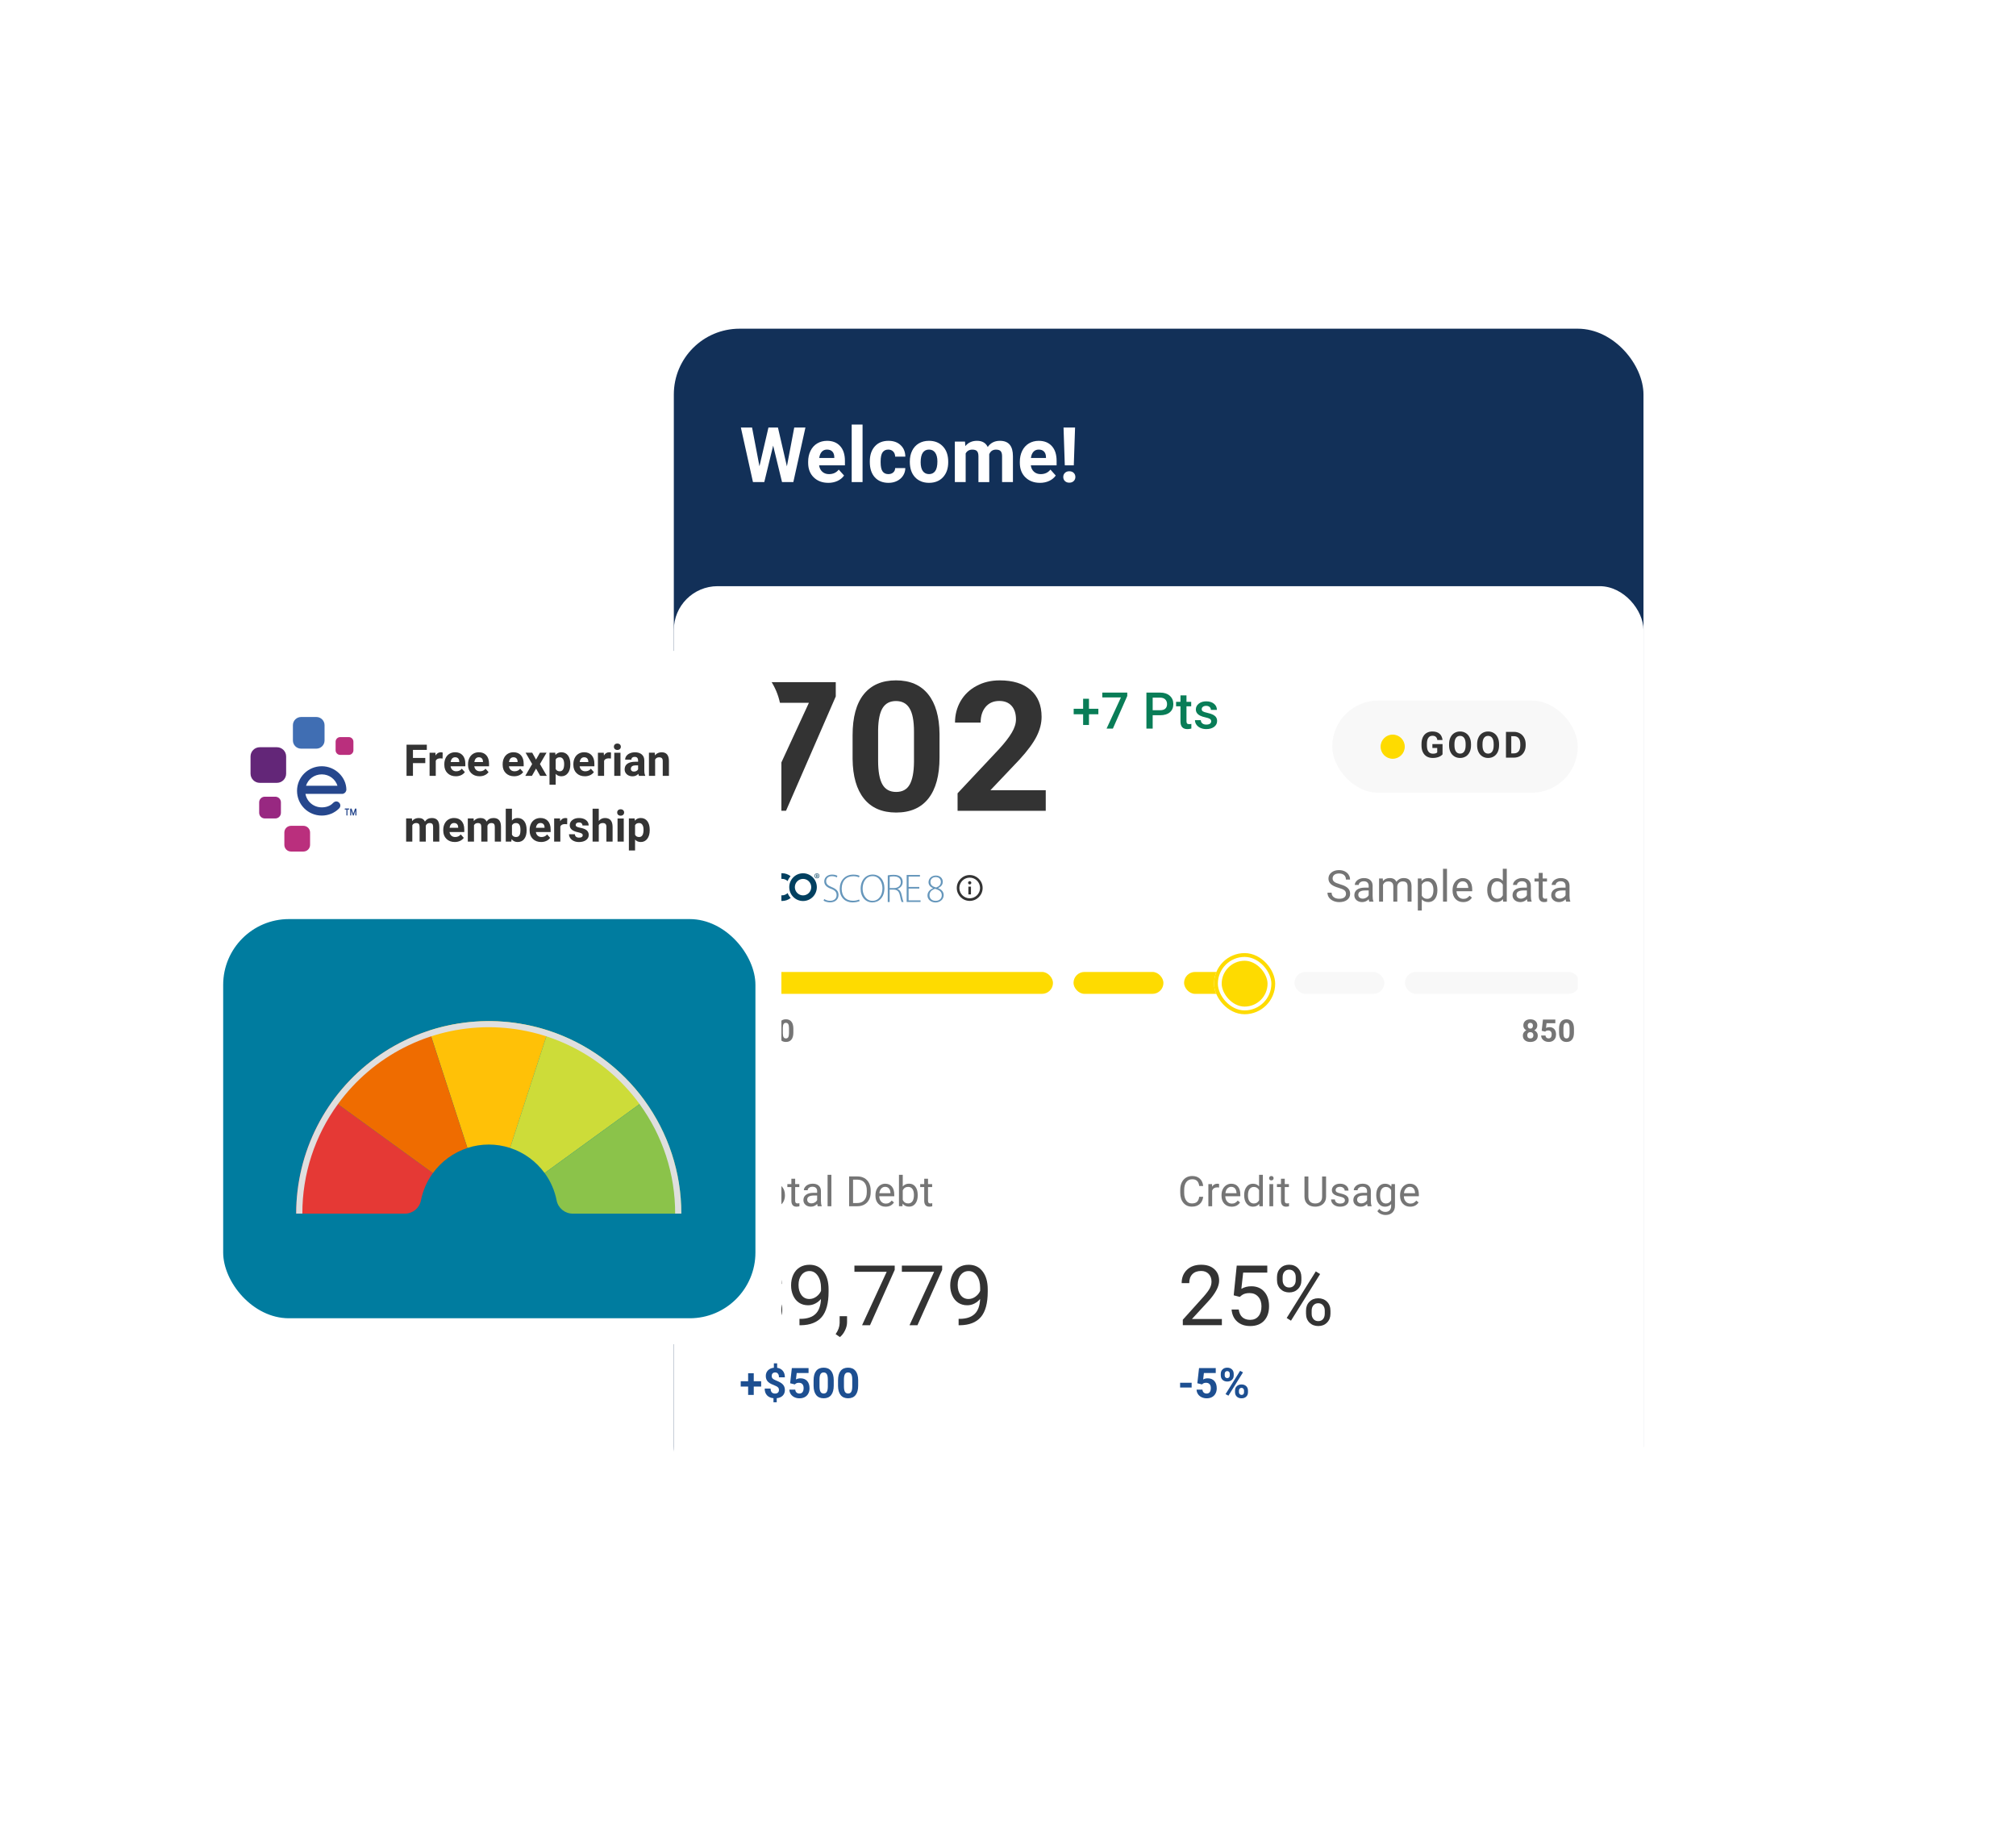 <?xml version="1.0" encoding="UTF-8"?>
<svg fill="none" viewBox="0 0 368 336" xmlns="http://www.w3.org/2000/svg">
<g filter="url(#c)">
<rect x="123" y="35" width="177" height="216" rx="12" fill="#123058"/>
<rect x="123" y="82" width="177" height="169" rx="8" fill="#fff"/>
<g clip-path="url(#f)">
<path d="m152.56 102.13-9.08 20.868h-4.918l9.095-19.707h-11.676v-3.774h16.579v2.613z" fill="#333"/>
<path d="m171.5 113.29c0 3.246-0.672 5.73-2.016 7.45s-3.311 2.581-5.902 2.581c-2.559 0-4.516-0.844-5.87-2.532-1.355-1.688-2.049-4.107-2.081-7.258v-4.322c0-3.279 0.678-5.768 2.032-7.466 1.366-1.699 3.328-2.549 5.887-2.549 2.558 0 4.515 0.845 5.87 2.531 1.354 1.678 2.048 4.091 2.08 7.241v4.323zm-4.661-4.742c0-1.946-0.268-3.36-0.806-4.241-0.527-0.893-1.355-1.339-2.483-1.339-1.097 0-1.909 0.425-2.436 1.274-0.516 0.839-0.79 2.156-0.822 3.951v5.709c0 1.914 0.258 3.339 0.774 4.274 0.527 0.925 1.365 1.387 2.516 1.387 1.139 0 1.962-0.446 2.467-1.339 0.506-0.892 0.769-2.257 0.79-4.096v-5.58z" fill="#333"/>
<path d="m190.89 123h-16.095v-3.193l7.596-8.096c1.043-1.14 1.812-2.134 2.306-2.983 0.505-0.85 0.758-1.656 0.758-2.419 0-1.043-0.263-1.86-0.79-2.452-0.527-0.602-1.28-0.903-2.258-0.903-1.054 0-1.887 0.366-2.5 1.097-0.602 0.72-0.903 1.672-0.903 2.854h-4.677c0-1.43 0.339-2.736 1.016-3.919 0.689-1.182 1.656-2.107 2.903-2.773 1.247-0.678 2.661-1.016 4.242-1.016 2.419 0 4.295 0.581 5.628 1.742 1.344 1.161 2.016 2.801 2.016 4.919 0 1.161-0.301 2.344-0.903 3.548s-1.634 2.607-3.097 4.209l-5.338 5.628h10.096v3.758z" fill="#333"/>
<path d="m198.78 104.38h1.716v1.002h-1.716v1.956h-1.066v-1.956h-1.725v-1.002h1.725v-1.829h1.066v1.829z" fill="#097D57"/>
<path d="m205.77 102.04-2.628 5.965h-1.152l2.624-5.694h-3.4v-0.881h4.556v0.61z" fill="#097D57"/>
<path d="m210.41 105.56v2.443h-1.143v-6.575h2.516c0.734 0 1.317 0.191 1.747 0.574 0.434 0.382 0.65 0.888 0.65 1.517 0 0.644-0.212 1.145-0.636 1.504-0.422 0.358-1.013 0.537-1.775 0.537h-1.359zm0-0.917h1.373c0.406 0 0.716-0.094 0.93-0.284 0.214-0.193 0.32-0.47 0.32-0.831 0-0.355-0.108-0.638-0.325-0.849-0.216-0.214-0.514-0.324-0.894-0.33h-1.404v2.294z" fill="#097D57"/>
<path d="m216.58 101.93v1.187h0.862v0.813h-0.862v2.727c0 0.187 0.036 0.322 0.108 0.407 0.076 0.081 0.208 0.122 0.398 0.122 0.126 0 0.254-0.015 0.384-0.046v0.849c-0.25 0.07-0.491 0.104-0.723 0.104-0.843 0-1.264-0.465-1.264-1.395v-2.768h-0.804v-0.813h0.804v-1.187h1.097z" fill="#097D57"/>
<path d="m221.09 106.67c0-0.195-0.081-0.344-0.243-0.447-0.16-0.102-0.426-0.192-0.8-0.271-0.373-0.078-0.685-0.177-0.934-0.298-0.548-0.265-0.822-0.648-0.822-1.151 0-0.422 0.177-0.774 0.533-1.057 0.355-0.283 0.806-0.424 1.354-0.424 0.584 0 1.055 0.144 1.414 0.433 0.361 0.289 0.541 0.664 0.541 1.125h-1.097c0-0.211-0.078-0.386-0.235-0.524-0.156-0.142-0.364-0.212-0.623-0.212-0.241 0-0.438 0.055-0.591 0.167-0.151 0.111-0.226 0.26-0.226 0.447 0 0.168 0.071 0.299 0.212 0.393 0.142 0.093 0.428 0.188 0.858 0.284 0.431 0.093 0.768 0.206 1.012 0.339 0.246 0.129 0.429 0.286 0.546 0.469 0.12 0.184 0.181 0.407 0.181 0.669 0 0.439-0.183 0.796-0.547 1.07-0.364 0.271-0.841 0.406-1.431 0.406-0.401 0-0.757-0.072-1.07-0.216-0.313-0.145-0.557-0.344-0.732-0.597-0.175-0.252-0.262-0.525-0.262-0.817h1.066c0.015 0.259 0.113 0.459 0.293 0.601 0.181 0.138 0.42 0.207 0.718 0.207 0.289 0 0.509-0.054 0.66-0.162 0.15-0.112 0.225-0.256 0.225-0.434z" fill="#097D57"/>
<rect x="243.19" y="102.88" width="44.813" height="16.822" rx="8.411" fill="#F8F8F8"/>
<circle cx="254.22" cy="111.3" r="2.206" fill="#FEDB00"/>
<path d="m263.32 112.7c-0.175 0.209-0.421 0.371-0.74 0.488-0.319 0.114-0.672 0.171-1.06 0.171-0.407 0-0.765-0.089-1.073-0.265-0.305-0.179-0.542-0.437-0.71-0.776-0.166-0.338-0.251-0.735-0.256-1.192v-0.32c0-0.469 0.079-0.875 0.236-1.218 0.16-0.344 0.388-0.607 0.685-0.788 0.3-0.183 0.65-0.275 1.05-0.275 0.558 0 0.994 0.134 1.309 0.401 0.314 0.265 0.5 0.652 0.559 1.16h-0.944c-0.043-0.269-0.139-0.466-0.287-0.591-0.147-0.125-0.349-0.188-0.608-0.188-0.329 0-0.58 0.124-0.752 0.372-0.173 0.248-0.26 0.616-0.262 1.105v0.3c0 0.494 0.094 0.866 0.281 1.118s0.462 0.378 0.824 0.378c0.364 0 0.623-0.077 0.778-0.232v-0.811h-0.882v-0.714h1.852v1.877z" fill="#333"/>
<path d="m268.52 111.05c0 0.463-0.081 0.869-0.245 1.218s-0.399 0.618-0.704 0.807c-0.304 0.19-0.653 0.285-1.047 0.285-0.39 0-0.738-0.094-1.044-0.281-0.306-0.188-0.543-0.455-0.711-0.802-0.168-0.348-0.253-0.749-0.255-1.201v-0.233c0-0.463 0.083-0.87 0.249-1.221 0.168-0.354 0.404-0.624 0.708-0.811 0.305-0.19 0.654-0.285 1.046-0.285s0.74 0.095 1.044 0.285c0.306 0.187 0.542 0.457 0.707 0.811 0.168 0.351 0.252 0.757 0.252 1.218v0.21zm-0.982-0.213c0-0.494-0.088-0.868-0.265-1.125-0.176-0.256-0.428-0.384-0.756-0.384-0.325 0-0.576 0.127-0.752 0.381-0.177 0.252-0.266 0.622-0.269 1.111v0.23c0 0.48 0.089 0.853 0.265 1.118 0.177 0.265 0.431 0.397 0.763 0.397 0.325 0 0.575-0.127 0.749-0.381 0.175-0.257 0.263-0.629 0.265-1.118v-0.229z" fill="#333"/>
<path d="m273.64 111.05c0 0.463-0.082 0.869-0.245 1.218-0.164 0.349-0.399 0.618-0.705 0.807-0.303 0.19-0.652 0.285-1.046 0.285-0.39 0-0.738-0.094-1.044-0.281-0.306-0.188-0.543-0.455-0.711-0.802-0.168-0.348-0.253-0.749-0.255-1.201v-0.233c0-0.463 0.083-0.87 0.249-1.221 0.168-0.354 0.404-0.624 0.707-0.811 0.306-0.19 0.655-0.285 1.047-0.285s0.74 0.095 1.044 0.285c0.305 0.187 0.541 0.457 0.707 0.811 0.168 0.351 0.252 0.757 0.252 1.218v0.21zm-0.982-0.213c0-0.494-0.088-0.868-0.265-1.125-0.177-0.256-0.429-0.384-0.756-0.384-0.325 0-0.576 0.127-0.753 0.381-0.176 0.252-0.266 0.622-0.268 1.111v0.23c0 0.48 0.088 0.853 0.265 1.118s0.431 0.397 0.763 0.397c0.325 0 0.575-0.127 0.749-0.381 0.175-0.257 0.263-0.629 0.265-1.118v-0.229z" fill="#333"/>
<path d="m274.9 113.3v-4.704h1.447c0.414 0 0.783 0.094 1.108 0.281 0.328 0.185 0.583 0.45 0.766 0.795 0.183 0.342 0.275 0.732 0.275 1.17v0.216c0 0.437-0.091 0.826-0.272 1.166-0.178 0.341-0.432 0.604-0.759 0.792-0.327 0.187-0.697 0.282-1.108 0.284h-1.457zm0.969-3.919v3.141h0.469c0.379 0 0.668-0.124 0.869-0.372 0.2-0.248 0.302-0.602 0.307-1.063v-0.249c0-0.478-0.1-0.84-0.298-1.085-0.198-0.248-0.488-0.372-0.869-0.372h-0.478z" fill="#333"/>
<path d="m150.46 139.11c0.277 0.192 0.665 0.322 1.065 0.322 0.732 0 1.187-0.415 1.187-1.028 0-0.551-0.283-0.879-0.997-1.152-0.787-0.284-1.255-0.699-1.255-1.355 0-0.718 0.585-1.251 1.428-1.251 0.455 0 0.806 0.118 0.972 0.229l-0.129 0.297c-0.129-0.092-0.443-0.235-0.868-0.235-0.794 0-1.058 0.514-1.058 0.898 0 0.545 0.314 0.817 1.021 1.096 0.806 0.328 1.237 0.705 1.237 1.436 0 0.718-0.511 1.356-1.557 1.356-0.418 0-0.917-0.137-1.175-0.328l0.129-0.285z" fill="#6596BB"/>
<path d="m156.92 139.48c-0.247 0.124-0.714 0.248-1.323 0.248-1.188 0-2.314-0.762-2.314-2.508 0-1.461 0.935-2.569 2.486-2.569 0.628 0 0.991 0.136 1.132 0.217l-0.104 0.291c-0.247-0.124-0.603-0.217-1.022-0.217-1.323 0-2.135 0.867-2.135 2.285 0 1.343 0.757 2.197 2.074 2.197 0.412 0 0.824-0.086 1.107-0.229l0.099 0.285z" fill="#6596BB"/>
<path d="m157.1 137.24c0 1.529 0.935 2.489 2.141 2.489 1.138 0 2.197-0.855 2.203-2.6 0-1.517-0.905-2.489-2.141-2.489-1.231 0-2.203 0.984-2.203 2.6zm3.981-0.087c0 1.226-0.652 2.285-1.815 2.285s-1.803-1.102-1.803-2.216c0-1.152 0.579-2.291 1.822-2.291 1.23 0 1.796 1.189 1.796 2.222z" clip-rule="evenodd" fill="#6596BB" fill-rule="evenodd"/>
<path d="m163.11 134.69c-0.344 0-0.75 0.031-1.058 0.099l-6e-3 4.873h0.351v-2.266h0.763c0.652 0.025 0.953 0.346 1.107 1.058 0.129 0.619 0.24 1.047 0.314 1.195h0.357c-0.105-0.198-0.197-0.563-0.363-1.331-0.117-0.545-0.363-0.916-0.757-1.04v-0.012c0.566-0.198 0.96-0.619 0.96-1.288 0-0.34-0.129-0.675-0.345-0.879-0.276-0.272-0.683-0.409-1.323-0.409zm0.074 2.415h-0.781v-2.062c0.129-0.031 0.375-0.068 0.707-0.068 0.775 0 1.323 0.31 1.323 1.059 0 0.65-0.492 1.071-1.249 1.071z" clip-rule="evenodd" fill="#6596BB" fill-rule="evenodd"/>
<path d="m167.81 137.2h-1.956v2.154h2.184v0.291h-2.535v-4.928h2.424v0.291h-2.073v1.895h1.956v0.297z" fill="#6596BB"/>
<path d="m170.84 134.82c0.794 0 1.255 0.539 1.255 1.14 0 0.396-0.191 0.848-0.837 1.139v0.031c0.671 0.26 1.003 0.712 1.003 1.256 0 0.805-0.701 1.35-1.483 1.35-0.843 0-1.476-0.545-1.476-1.263 0-0.613 0.381-1.059 0.99-1.325v-0.037c-0.572-0.248-0.8-0.669-0.8-1.071 7e-3 -0.712 0.585-1.22 1.348-1.22zm-0.055 4.619c0.695 0 1.126-0.421 1.126-1.003 0-0.675-0.449-0.972-1.212-1.195-0.671 0.198-1.028 0.632-1.028 1.152-0.024 0.563 0.394 1.046 1.114 1.046zm-0.941-3.455c0-0.47 0.338-0.879 0.966-0.879 0.67 0 0.935 0.452 0.935 0.879 0 0.527-0.363 0.849-0.868 1.022-0.64-0.161-1.04-0.452-1.033-1.022z" clip-rule="evenodd" fill="#6596BB" fill-rule="evenodd"/>
<path d="m149.12 135.33c0.252 0 0.449-0.198 0.449-0.452 0-0.247-0.191-0.445-0.443-0.445-0.258 0-0.455 0.198-0.455 0.445 0 0.254 0.197 0.452 0.449 0.452zm7e-3 -0.086c-0.203 0-0.357-0.161-0.357-0.366 0-0.198 0.154-0.359 0.357-0.365 0.197 0 0.351 0.161 0.351 0.365 0 0.205-0.154 0.366-0.351 0.366zm-0.081-0.124h-0.086v-0.458c0.043-7e-3 0.099-0.013 0.16-0.013 0.074 0 0.117 0.013 0.148 0.037 0.031 0.025 0.043 0.056 0.043 0.099 0 0.056-0.037 0.093-0.092 0.106v6e-3c0.037 0.012 0.061 0.056 0.074 0.118 0.012 0.068 0.024 0.099 0.037 0.117h-0.093c-0.012-0.012-0.024-0.062-0.037-0.124-6e-3 -0.055-0.037-0.074-0.104-0.074h-0.056l6e-3 0.186zm0.062-0.26h-0.061v-0.136c0.012-7e-3 0.036-7e-3 0.067-7e-3 0.086 0 0.117 0.031 0.117 0.075 0 0.043-0.061 0.068-0.123 0.068z" clip-rule="evenodd" fill="#024060" fill-rule="evenodd"/>
<path d="m144.07 136.94c0-1.399 1.12-2.532 2.517-2.532 1.384 0 2.517 1.133 2.517 2.532s-1.126 2.532-2.517 2.532-2.517-1.133-2.517-2.532zm1.022 0c0 0.829 0.671 1.504 1.495 1.504 0.825 0 1.495-0.675 1.495-1.504 0-0.83-0.67-1.505-1.495-1.505-0.824 0-1.495 0.675-1.495 1.505z" clip-rule="evenodd" fill="#024060" fill-rule="evenodd"/>
<path d="m143.78 138.02c-0.265 0.254-0.634 0.415-1.028 0.415-0.824 0-1.495-0.675-1.495-1.504 0-0.83 0.671-1.505 1.495-1.505 0.394 0 0.757 0.155 1.022 0.409 0.123-0.328 0.307-0.632 0.535-0.898-0.424-0.334-0.966-0.539-1.544-0.539-1.385 0-2.517 1.133-2.517 2.533 0 1.399 1.126 2.532 2.517 2.532 0.597 0 1.132-0.205 1.569-0.551-0.24-0.26-0.431-0.558-0.554-0.892" fill="#024060"/>
<path d="m138.81 134.51h1.046v4.903h-1.046v-4.903z" fill="#024060"/>
<path d="m138.49 135.56v-1.052h-3.483v4.909h1.046v-1.752h2.092v-1.046h-2.092v-1.059h2.437z" fill="#024060"/>
<g clip-path="url(#e)" fill="#333">
<path d="m177.01 139.45c-1.301 0-2.36-1.058-2.36-2.36 0-1.301 1.059-2.36 2.36-2.36 1.302 0 2.36 1.059 2.36 2.36 0 1.302-1.058 2.36-2.36 2.36zm0-4.248c-1.041 0-1.888 0.847-1.888 1.888s0.847 1.888 1.888 1.888 1.888-0.847 1.888-1.888-0.847-1.888-1.888-1.888z"/>
<path d="m177.24 136.85h-0.472v1.416h0.472v-1.416z"/>
<path d="m177.01 136.44c0.163 0 0.295-0.132 0.295-0.295 0-0.162-0.132-0.295-0.295-0.295-0.162 0-0.295 0.133-0.295 0.295 0 0.163 0.133 0.295 0.295 0.295z"/>
</g>
<path d="m244.34 137.06c-0.643-0.185-1.112-0.411-1.406-0.679-0.292-0.271-0.438-0.605-0.438-1 0-0.448 0.179-0.818 0.535-1.11 0.36-0.294 0.826-0.441 1.399-0.441 0.39 0 0.738 0.075 1.043 0.226 0.307 0.151 0.544 0.36 0.711 0.625 0.169 0.266 0.254 0.556 0.254 0.871h-0.754c0-0.343-0.11-0.613-0.328-0.808-0.219-0.198-0.528-0.297-0.926-0.297-0.37 0-0.659 0.082-0.867 0.246-0.206 0.162-0.309 0.387-0.309 0.676 0 0.232 0.098 0.428 0.293 0.59 0.198 0.159 0.533 0.304 1.004 0.437 0.474 0.133 0.844 0.28 1.109 0.442 0.268 0.158 0.466 0.345 0.594 0.558 0.13 0.214 0.195 0.465 0.195 0.754 0 0.461-0.179 0.831-0.539 1.11-0.359 0.276-0.84 0.414-1.441 0.414-0.391 0-0.755-0.075-1.094-0.223-0.338-0.151-0.6-0.357-0.785-0.617-0.182-0.261-0.274-0.556-0.274-0.887h0.754c0 0.344 0.127 0.616 0.379 0.816 0.256 0.198 0.595 0.297 1.02 0.297 0.396 0 0.699-0.08 0.91-0.242 0.211-0.161 0.316-0.381 0.316-0.66s-0.097-0.494-0.293-0.645c-0.195-0.153-0.549-0.304-1.062-0.453z" fill="#757575"/>
<path d="m249.95 139.59c-0.041-0.083-0.075-0.231-0.101-0.445-0.336 0.349-0.737 0.524-1.203 0.524-0.417 0-0.759-0.118-1.028-0.352-0.265-0.237-0.398-0.536-0.398-0.898 0-0.441 0.167-0.782 0.5-1.024 0.336-0.245 0.807-0.367 1.414-0.367h0.703v-0.332c0-0.253-0.075-0.453-0.226-0.602-0.151-0.151-0.374-0.226-0.668-0.226-0.258 0-0.474 0.065-0.649 0.195-0.174 0.13-0.262 0.288-0.262 0.473h-0.726c0-0.211 0.074-0.414 0.223-0.61 0.151-0.198 0.354-0.354 0.609-0.468 0.258-0.115 0.54-0.172 0.848-0.172 0.487 0 0.868 0.122 1.144 0.367 0.276 0.242 0.419 0.577 0.43 1.004v1.945c0 0.388 0.049 0.697 0.148 0.926v0.062h-0.758zm-1.199-0.55c0.227 0 0.442-0.059 0.645-0.176s0.35-0.27 0.441-0.457v-0.867h-0.566c-0.886 0-1.328 0.259-1.328 0.777 0 0.227 0.075 0.404 0.226 0.531 0.151 0.128 0.345 0.192 0.582 0.192z" fill="#757575"/>
<path d="m252.42 135.36 0.019 0.469c0.31-0.365 0.728-0.547 1.254-0.547 0.591 0 0.993 0.226 1.207 0.679 0.141-0.203 0.323-0.367 0.547-0.492 0.226-0.125 0.493-0.187 0.801-0.187 0.927 0 1.398 0.491 1.414 1.472v2.832h-0.723v-2.789c0-0.302-0.069-0.527-0.207-0.675-0.138-0.151-0.37-0.227-0.695-0.227-0.269 0-0.491 0.081-0.668 0.242-0.177 0.159-0.28 0.374-0.309 0.645v2.804h-0.726v-2.769c0-0.615-0.301-0.922-0.903-0.922-0.474 0-0.798 0.202-0.972 0.606v3.085h-0.723v-4.226h0.684z" fill="#757575"/>
<path d="m262.38 137.52c0 0.643-0.147 1.162-0.441 1.555-0.295 0.393-0.693 0.59-1.196 0.59-0.513 0-0.916-0.163-1.211-0.489v2.035h-0.722v-5.851h0.66l0.035 0.469c0.294-0.365 0.703-0.547 1.227-0.547 0.507 0 0.908 0.191 1.203 0.574 0.297 0.383 0.445 0.915 0.445 1.598v0.066zm-0.723-0.082c0-0.477-0.101-0.853-0.304-1.129s-0.482-0.414-0.836-0.414c-0.438 0-0.766 0.194-0.985 0.582v2.02c0.216 0.385 0.547 0.578 0.993 0.578 0.346 0 0.621-0.137 0.824-0.41 0.205-0.276 0.308-0.685 0.308-1.227z" fill="#757575"/>
<path d="m264.13 139.59h-0.722v-6h0.722v6z" fill="#757575"/>
<path d="m267.09 139.67c-0.572 0-1.039-0.188-1.398-0.563-0.359-0.378-0.539-0.881-0.539-1.512v-0.132c0-0.42 0.079-0.793 0.238-1.122 0.162-0.33 0.386-0.588 0.672-0.773 0.289-0.187 0.602-0.281 0.938-0.281 0.549 0 0.976 0.181 1.281 0.543s0.457 0.88 0.457 1.554v0.301h-2.863c0.01 0.417 0.131 0.754 0.363 1.012 0.234 0.255 0.531 0.383 0.891 0.383 0.255 0 0.471-0.052 0.648-0.157 0.177-0.104 0.332-0.242 0.465-0.414l0.441 0.344c-0.354 0.544-0.885 0.817-1.594 0.817zm-0.089-3.789c-0.292 0-0.537 0.106-0.735 0.32-0.198 0.211-0.32 0.508-0.367 0.89h2.117v-0.054c-0.021-0.367-0.12-0.651-0.297-0.852-0.177-0.203-0.416-0.304-0.718-0.304z" fill="#757575"/>
<path d="m271.48 137.44c0-0.648 0.153-1.169 0.461-1.562 0.307-0.396 0.709-0.594 1.207-0.594 0.495 0 0.886 0.169 1.175 0.508v-2.204h0.723v6h-0.664l-0.035-0.453c-0.289 0.354-0.691 0.532-1.207 0.532-0.49 0-0.889-0.201-1.199-0.602-0.308-0.401-0.461-0.924-0.461-1.57v-0.055zm0.722 0.082c0 0.479 0.099 0.854 0.297 1.125s0.472 0.406 0.821 0.406c0.458 0 0.793-0.205 1.003-0.617v-1.941c-0.216-0.399-0.548-0.598-0.996-0.598-0.354 0-0.63 0.137-0.828 0.41-0.198 0.274-0.297 0.679-0.297 1.215z" fill="#757575"/>
<path d="m278.83 139.59c-0.042-0.083-0.076-0.231-0.102-0.445-0.336 0.349-0.737 0.524-1.203 0.524-0.417 0-0.759-0.118-1.027-0.352-0.266-0.237-0.399-0.536-0.399-0.898 0-0.441 0.167-0.782 0.5-1.024 0.336-0.245 0.808-0.367 1.414-0.367h0.703v-0.332c0-0.253-0.075-0.453-0.226-0.602-0.151-0.151-0.374-0.226-0.668-0.226-0.258 0-0.474 0.065-0.649 0.195-0.174 0.13-0.261 0.288-0.261 0.473h-0.727c0-0.211 0.074-0.414 0.223-0.61 0.151-0.198 0.354-0.354 0.609-0.468 0.258-0.115 0.541-0.172 0.848-0.172 0.487 0 0.868 0.122 1.144 0.367 0.276 0.242 0.42 0.577 0.43 1.004v1.945c0 0.388 0.05 0.697 0.149 0.926v0.062h-0.758zm-1.199-0.55c0.226 0 0.441-0.059 0.644-0.176s0.35-0.27 0.441-0.457v-0.867h-0.566c-0.885 0-1.328 0.259-1.328 0.777 0 0.227 0.075 0.404 0.226 0.531 0.152 0.128 0.346 0.192 0.583 0.192z" fill="#757575"/>
<path d="m281.6 134.34v1.024h0.789v0.558h-0.789v2.622c0 0.169 0.035 0.296 0.105 0.382 0.07 0.084 0.19 0.125 0.359 0.125 0.084 0 0.198-0.015 0.344-0.046v0.585c-0.19 0.053-0.375 0.079-0.555 0.079-0.322 0-0.566-0.098-0.73-0.293-0.164-0.196-0.246-0.473-0.246-0.832v-2.622h-0.77v-0.558h0.77v-1.024h0.723z" fill="#757575"/>
<path d="m285.89 139.59c-0.042-0.083-0.076-0.231-0.102-0.445-0.336 0.349-0.737 0.524-1.203 0.524-0.416 0-0.759-0.118-1.027-0.352-0.266-0.237-0.399-0.536-0.399-0.898 0-0.441 0.167-0.782 0.5-1.024 0.336-0.245 0.808-0.367 1.414-0.367h0.704v-0.332c0-0.253-0.076-0.453-0.227-0.602-0.151-0.151-0.374-0.226-0.668-0.226-0.258 0-0.474 0.065-0.648 0.195-0.175 0.13-0.262 0.288-0.262 0.473h-0.727c0-0.211 0.075-0.414 0.223-0.61 0.151-0.198 0.354-0.354 0.609-0.468 0.258-0.115 0.541-0.172 0.848-0.172 0.487 0 0.869 0.122 1.145 0.367 0.276 0.242 0.419 0.577 0.429 1.004v1.945c0 0.388 0.05 0.697 0.149 0.926v0.062h-0.758zm-1.199-0.55c0.226 0 0.441-0.059 0.644-0.176s0.35-0.27 0.442-0.457v-0.867h-0.567c-0.885 0-1.328 0.259-1.328 0.777 0 0.227 0.076 0.404 0.227 0.531 0.151 0.128 0.345 0.192 0.582 0.192z" fill="#757575"/>
<rect x="135" y="152.42" width="57.211" height="4" rx="2" fill="#FEDB00"/>
<rect x="195.96" y="152.42" width="16.413" height="4" rx="2" fill="#FEDB00"/>
<rect x="216.14" y="152.42" width="16.413" height="4" rx="2" fill="#FEDB00"/>
<rect x="236.29" y="152.42" width="16.413" height="4" rx="2" fill="#F8F8F8"/>
<rect x="256.46" y="152.42" width="31.888" height="4" rx="2" fill="#F8F8F8"/>
<g filter="url(#b)">
<rect x="222.31" y="148.98" width="9.765" height="9.765" rx="4.883" fill="#FEDB00" stroke="#fff" stroke-width="1.395"/>
<rect x="221.96" y="148.63" width="10.463" height="10.463" rx="5.231" stroke="#FEDB00" stroke-width=".698"/>
</g>
<g clip-path="url(#d)" fill="#757575">
<path d="m136.32 162.78h0.426c0.203 0 0.353-0.051 0.451-0.152 0.097-0.101 0.146-0.236 0.146-0.404 0-0.162-0.049-0.288-0.146-0.379-0.096-0.09-0.229-0.135-0.399-0.135-0.153 0-0.281 0.042-0.384 0.127-0.103 0.083-0.155 0.192-0.155 0.326h-0.799c0-0.21 0.056-0.398 0.169-0.564 0.114-0.168 0.272-0.299 0.475-0.393 0.205-0.094 0.43-0.141 0.675-0.141 0.426 0 0.76 0.103 1.001 0.307 0.242 0.203 0.363 0.483 0.363 0.841 0 0.185-0.057 0.354-0.169 0.509-0.113 0.155-0.26 0.274-0.443 0.357 0.227 0.081 0.396 0.203 0.506 0.365 0.113 0.162 0.169 0.354 0.169 0.575 0 0.358-0.131 0.644-0.393 0.86-0.26 0.216-0.604 0.324-1.034 0.324-0.402 0-0.731-0.106-0.987-0.318-0.255-0.212-0.382-0.493-0.382-0.841h0.799c0 0.151 0.057 0.275 0.169 0.371 0.114 0.095 0.254 0.143 0.42 0.143 0.19 0 0.339-0.049 0.446-0.149 0.108-0.101 0.163-0.235 0.163-0.401 0-0.402-0.221-0.603-0.664-0.603h-0.423v-0.625z"/>
<path d="m141.52 163.48c0 0.556-0.115 0.982-0.346 1.277-0.23 0.295-0.568 0.443-1.012 0.443-0.439 0-0.775-0.145-1.007-0.434-0.232-0.29-0.351-0.705-0.357-1.245v-0.741c0-0.562 0.117-0.989 0.349-1.281 0.234-0.291 0.571-0.437 1.009-0.437 0.439 0 0.775 0.145 1.007 0.435 0.232 0.287 0.351 0.701 0.357 1.241v0.742zm-0.799-0.814c0-0.333-0.047-0.576-0.139-0.727-0.09-0.153-0.232-0.229-0.426-0.229-0.188 0-0.327 0.072-0.417 0.218-0.089 0.144-0.136 0.37-0.141 0.678v0.979c0 0.328 0.044 0.572 0.132 0.733 0.091 0.158 0.235 0.237 0.432 0.237 0.195 0 0.336-0.076 0.423-0.229s0.132-0.387 0.136-0.703v-0.957z"/>
<path d="m144.82 163.48c0 0.556-0.115 0.982-0.345 1.277-0.231 0.295-0.568 0.443-1.013 0.443-0.438 0-0.774-0.145-1.006-0.434-0.233-0.29-0.351-0.705-0.357-1.245v-0.741c0-0.562 0.116-0.989 0.348-1.281 0.235-0.291 0.571-0.437 1.01-0.437s0.774 0.145 1.007 0.435c0.232 0.287 0.351 0.701 0.356 1.241v0.742zm-0.799-0.814c0-0.333-0.046-0.576-0.138-0.727-0.091-0.153-0.233-0.229-0.426-0.229-0.188 0-0.327 0.072-0.418 0.218-0.088 0.144-0.135 0.37-0.141 0.678v0.979c0 0.328 0.044 0.572 0.133 0.733 0.09 0.158 0.234 0.237 0.431 0.237 0.196 0 0.337-0.076 0.424-0.229 0.086-0.153 0.131-0.387 0.135-0.703v-0.957z"/>
<path d="m280.62 162.19c0 0.195-0.049 0.369-0.147 0.52-0.097 0.151-0.232 0.272-0.403 0.362 0.195 0.094 0.35 0.224 0.464 0.39 0.115 0.164 0.172 0.358 0.172 0.581 0 0.358-0.122 0.641-0.365 0.849-0.244 0.206-0.575 0.31-0.993 0.31-0.419 0-0.751-0.105-0.996-0.313s-0.368-0.49-0.368-0.846c0-0.223 0.057-0.418 0.172-0.584 0.114-0.166 0.268-0.295 0.462-0.387-0.172-0.09-0.306-0.211-0.404-0.362-0.096-0.151-0.144-0.325-0.144-0.52 0-0.343 0.114-0.616 0.343-0.819 0.229-0.204 0.539-0.307 0.932-0.307 0.391 0 0.701 0.102 0.929 0.304 0.231 0.201 0.346 0.475 0.346 0.822zm-0.716 1.795c0-0.175-0.051-0.316-0.152-0.421-0.102-0.105-0.238-0.157-0.41-0.157-0.169 0-0.305 0.052-0.406 0.157-0.102 0.104-0.152 0.244-0.152 0.421 0 0.171 0.049 0.31 0.149 0.415 0.099 0.105 0.238 0.157 0.415 0.157 0.173 0 0.309-0.05 0.406-0.152 0.1-0.101 0.15-0.241 0.15-0.42zm-0.083-1.756c0-0.157-0.042-0.282-0.125-0.377s-0.2-0.143-0.351-0.143c-0.149 0-0.266 0.046-0.348 0.138-0.083 0.092-0.125 0.219-0.125 0.382 0 0.16 0.042 0.289 0.125 0.387 0.082 0.098 0.2 0.146 0.351 0.146s0.267-0.048 0.348-0.146c0.083-0.098 0.125-0.227 0.125-0.387z"/>
<path d="m281.42 163.16 0.232-2.046h2.257v0.666h-1.601l-0.1 0.866c0.19-0.102 0.392-0.152 0.606-0.152 0.383 0 0.684 0.119 0.901 0.356 0.218 0.238 0.327 0.571 0.327 0.999 0 0.26-0.056 0.493-0.166 0.699-0.109 0.205-0.266 0.365-0.47 0.479-0.205 0.112-0.447 0.169-0.725 0.169-0.243 0-0.469-0.049-0.678-0.147-0.208-0.099-0.373-0.239-0.495-0.418-0.119-0.178-0.183-0.382-0.19-0.611h0.791c0.016 0.168 0.074 0.299 0.174 0.393 0.101 0.092 0.233 0.138 0.395 0.138 0.181 0 0.32-0.064 0.418-0.193 0.098-0.131 0.146-0.316 0.146-0.553 0-0.229-0.056-0.404-0.168-0.526-0.113-0.122-0.272-0.182-0.479-0.182-0.19 0-0.344 0.049-0.462 0.149l-0.077 0.072-0.636-0.158z"/>
<path d="m287.31 163.48c0 0.557-0.115 0.983-0.346 1.278-0.23 0.295-0.568 0.443-1.012 0.443-0.439 0-0.774-0.145-1.007-0.435-0.232-0.289-0.351-0.704-0.357-1.244v-0.741c0-0.563 0.117-0.989 0.349-1.281 0.234-0.291 0.571-0.437 1.009-0.437 0.439 0 0.775 0.145 1.007 0.434 0.232 0.288 0.351 0.702 0.357 1.242v0.741zm-0.799-0.813c0-0.333-0.047-0.576-0.139-0.727-0.09-0.153-0.232-0.23-0.426-0.23-0.188 0-0.327 0.073-0.417 0.219-0.089 0.144-0.136 0.37-0.141 0.677v0.98c0 0.328 0.044 0.572 0.132 0.732 0.091 0.159 0.235 0.238 0.432 0.238 0.195 0 0.336-0.076 0.423-0.229s0.132-0.387 0.136-0.703v-0.957z"/>
</g>
</g>
<path d="m139.39 190.34h-1.749v4.851h-0.714v-4.851h-1.745v-0.59h4.208v0.59z" fill="#757575"/>
<path d="m139.6 193.13c0-0.396 0.078-0.752 0.232-1.069 0.157-0.316 0.374-0.56 0.65-0.732 0.279-0.172 0.597-0.258 0.953-0.258 0.551 0 0.996 0.19 1.335 0.572 0.341 0.381 0.512 0.888 0.512 1.521v0.048c0 0.394-0.076 0.748-0.228 1.062-0.15 0.311-0.365 0.554-0.647 0.728-0.279 0.175-0.6 0.262-0.964 0.262-0.548 0-0.993-0.191-1.334-0.572-0.339-0.381-0.509-0.886-0.509-1.513v-0.049zm0.696 0.082c0 0.449 0.103 0.809 0.31 1.08 0.209 0.272 0.488 0.408 0.837 0.408 0.351 0 0.63-0.137 0.837-0.411 0.207-0.277 0.31-0.663 0.31-1.159 0-0.443-0.106-0.802-0.317-1.076-0.21-0.277-0.489-0.415-0.838-0.415-0.341 0-0.616 0.136-0.825 0.407-0.21 0.272-0.314 0.661-0.314 1.166z" fill="#757575"/>
<path d="m145.15 190.17v0.98h0.755v0.534h-0.755v2.508c0 0.162 0.034 0.284 0.101 0.366 0.068 0.08 0.182 0.12 0.344 0.12 0.08 0 0.19-0.015 0.329-0.045v0.56c-0.182 0.05-0.359 0.075-0.531 0.075-0.309 0-0.542-0.093-0.699-0.28-0.156-0.187-0.235-0.452-0.235-0.796v-2.508h-0.736v-0.534h0.736v-0.98h0.691z" fill="#757575"/>
<path d="m149.27 195.19c-0.04-0.079-0.073-0.221-0.098-0.426-0.321 0.334-0.705 0.501-1.151 0.501-0.398 0-0.726-0.112-0.983-0.336-0.254-0.227-0.381-0.514-0.381-0.86 0-0.421 0.16-0.747 0.479-0.979 0.321-0.234 0.772-0.351 1.352-0.351h0.673v-0.318c0-0.242-0.072-0.434-0.217-0.576-0.144-0.144-0.357-0.216-0.639-0.216-0.246 0-0.453 0.062-0.62 0.187-0.167 0.124-0.25 0.275-0.25 0.452h-0.696c0-0.202 0.071-0.396 0.213-0.583 0.145-0.19 0.339-0.339 0.583-0.449 0.247-0.109 0.517-0.164 0.811-0.164 0.466 0 0.831 0.117 1.095 0.351 0.265 0.232 0.402 0.552 0.412 0.961v1.861c0 0.371 0.047 0.666 0.142 0.885v0.06h-0.725zm-1.148-0.527c0.217 0 0.423-0.056 0.617-0.168s0.335-0.258 0.422-0.437v-0.83h-0.542c-0.847 0-1.27 0.248-1.27 0.744 0 0.217 0.072 0.386 0.216 0.508 0.145 0.122 0.33 0.183 0.557 0.183z" fill="#757575"/>
<path d="m151.76 195.19h-0.691v-5.74h0.691v5.74z" fill="#757575"/>
<path d="m155 195.19v-5.441h1.536c0.473 0 0.892 0.105 1.255 0.314 0.364 0.209 0.644 0.507 0.841 0.893 0.2 0.386 0.3 0.83 0.303 1.33v0.348c0 0.513-0.1 0.963-0.299 1.349-0.197 0.386-0.48 0.683-0.848 0.89-0.367 0.206-0.794 0.312-1.282 0.317h-1.506zm0.717-4.851v4.265h0.755c0.553 0 0.983-0.172 1.289-0.516 0.309-0.344 0.464-0.834 0.464-1.469v-0.318c0-0.617-0.146-1.097-0.437-1.438-0.289-0.344-0.701-0.519-1.234-0.524h-0.837z" fill="#757575"/>
<path d="m161.66 195.27c-0.548 0-0.994-0.179-1.338-0.538-0.344-0.361-0.516-0.844-0.516-1.446v-0.128c0-0.401 0.076-0.758 0.228-1.072 0.155-0.317 0.369-0.563 0.643-0.74 0.277-0.179 0.575-0.269 0.897-0.269 0.526 0 0.934 0.173 1.226 0.519 0.291 0.347 0.437 0.842 0.437 1.488v0.287h-2.739c0.01 0.399 0.125 0.722 0.347 0.968 0.224 0.245 0.508 0.367 0.852 0.367 0.244 0 0.451-0.05 0.621-0.15 0.169-0.099 0.317-0.232 0.444-0.396l0.423 0.329c-0.339 0.521-0.847 0.781-1.525 0.781zm-0.086-3.625c-0.279 0-0.513 0.102-0.703 0.306-0.189 0.202-0.306 0.486-0.351 0.852h2.026v-0.052c-0.02-0.351-0.115-0.623-0.284-0.815-0.17-0.194-0.399-0.291-0.688-0.291z" fill="#757575"/>
<path d="m167.52 193.21c0 0.618-0.142 1.115-0.426 1.491-0.284 0.374-0.665 0.561-1.143 0.561-0.511 0-0.906-0.181-1.185-0.542l-0.033 0.467h-0.636v-5.74h0.692v2.141c0.279-0.346 0.664-0.519 1.154-0.519 0.491 0 0.876 0.185 1.155 0.557 0.282 0.371 0.422 0.879 0.422 1.524v0.06zm-0.691-0.078c0-0.471-0.091-0.835-0.273-1.091-0.182-0.257-0.443-0.385-0.785-0.385-0.455 0-0.783 0.211-0.982 0.635v1.749c0.211 0.423 0.541 0.635 0.99 0.635 0.331 0 0.589-0.128 0.774-0.385 0.184-0.256 0.276-0.642 0.276-1.158z" fill="#757575"/>
<path d="m169.4 190.17v0.98h0.755v0.534h-0.755v2.508c0 0.162 0.033 0.284 0.101 0.366 0.067 0.08 0.182 0.12 0.344 0.12 0.079 0 0.189-0.015 0.328-0.045v0.56c-0.181 0.05-0.358 0.075-0.53 0.075-0.309 0-0.542-0.093-0.699-0.28s-0.236-0.452-0.236-0.796v-2.508h-0.736v-0.534h0.736v-0.98h0.692z" fill="#757575"/>
<path d="m141.4 214.1c0-0.458-0.162-0.844-0.486-1.158-0.319-0.314-0.859-0.598-1.622-0.852-1.061-0.324-1.836-0.745-2.324-1.263-0.483-0.524-0.725-1.186-0.725-1.989 0-0.817 0.237-1.487 0.71-2.01 0.478-0.523 1.134-0.835 1.966-0.935v-1.636h1.113v1.644c0.837 0.115 1.488 0.466 1.951 1.054 0.469 0.588 0.703 1.393 0.703 2.414h-1.376c0-0.703-0.166-1.261-0.5-1.674-0.334-0.414-0.785-0.621-1.353-0.621-0.593 0-1.047 0.155-1.361 0.464-0.313 0.304-0.47 0.73-0.47 1.278 0 0.508 0.164 0.914 0.493 1.218 0.334 0.299 0.879 0.573 1.637 0.822 0.762 0.245 1.355 0.516 1.779 0.815 0.428 0.294 0.742 0.638 0.941 1.032 0.205 0.393 0.307 0.854 0.307 1.382 0 0.842-0.254 1.52-0.762 2.033-0.504 0.514-1.211 0.818-2.123 0.912v1.428h-1.106v-1.428c-0.927-0.084-1.655-0.413-2.183-0.986-0.523-0.578-0.785-1.361-0.785-2.347h1.383c0 0.692 0.182 1.225 0.546 1.599 0.363 0.374 0.879 0.561 1.547 0.561 0.653 0 1.166-0.157 1.54-0.471 0.373-0.314 0.56-0.743 0.56-1.286z" fill="#333"/>
<path d="m149.86 212.12c-0.289 0.343-0.635 0.62-1.039 0.829-0.398 0.21-0.837 0.314-1.315 0.314-0.628 0-1.176-0.154-1.645-0.463-0.463-0.309-0.822-0.743-1.076-1.301-0.254-0.563-0.381-1.183-0.381-1.861 0-0.727 0.137-1.383 0.411-1.966 0.279-0.583 0.673-1.029 1.181-1.338 0.508-0.308 1.101-0.463 1.779-0.463 1.076 0 1.923 0.404 2.541 1.211 0.623 0.802 0.934 1.898 0.934 3.289v0.403c0 2.118-0.418 3.665-1.255 4.642-0.837 0.971-2.101 1.47-3.79 1.495h-0.269v-1.166h0.292c1.141-0.02 2.018-0.317 2.631-0.89 0.612-0.578 0.946-1.49 1.001-2.735zm-2.13 0c0.463 0 0.889-0.142 1.278-0.426 0.394-0.284 0.68-0.636 0.86-1.054v-0.553c0-0.907-0.197-1.645-0.591-2.213s-0.892-0.852-1.495-0.852c-0.608 0-1.096 0.234-1.465 0.703-0.368 0.463-0.553 1.076-0.553 1.838 0 0.743 0.177 1.356 0.531 1.839 0.359 0.478 0.837 0.718 1.435 0.718z" fill="#333"/>
<path d="m153.32 219.07-0.785-0.538c0.469-0.653 0.713-1.326 0.733-2.018v-1.249h1.353v1.084c0 0.503-0.125 1.007-0.374 1.51-0.244 0.503-0.553 0.907-0.927 1.211z" fill="#333"/>
<path d="m163.32 206.8-4.507 10.105h-1.45l4.493-9.746h-5.89v-1.136h7.354v0.777z" fill="#333"/>
<path d="m171.98 206.8-4.507 10.105h-1.45l4.492-9.746h-5.89v-1.136h7.355v0.777z" fill="#333"/>
<path d="m178.91 212.12c-0.289 0.343-0.636 0.62-1.039 0.829-0.399 0.21-0.838 0.314-1.316 0.314-0.628 0-1.176-0.154-1.644-0.463-0.464-0.309-0.822-0.743-1.077-1.301-0.254-0.563-0.381-1.183-0.381-1.861 0-0.727 0.137-1.383 0.411-1.966 0.279-0.583 0.673-1.029 1.181-1.338 0.509-0.308 1.102-0.463 1.779-0.463 1.076 0 1.924 0.404 2.541 1.211 0.623 0.802 0.935 1.898 0.935 3.289v0.403c0 2.118-0.419 3.665-1.256 4.642-0.837 0.971-2.1 1.47-3.789 1.495h-0.27v-1.166h0.292c1.141-0.02 2.018-0.317 2.631-0.89 0.613-0.578 0.947-1.49 1.002-2.735zm-2.131 0c0.464 0 0.89-0.142 1.278-0.426 0.394-0.284 0.681-0.636 0.86-1.054v-0.553c0-0.907-0.197-1.645-0.59-2.213-0.394-0.568-0.892-0.852-1.495-0.852-0.608 0-1.097 0.234-1.465 0.703-0.369 0.463-0.553 1.076-0.553 1.838 0 0.743 0.176 1.356 0.53 1.839 0.359 0.478 0.837 0.718 1.435 0.718z" fill="#333"/>
<path d="m137.59 227.13h1.35v0.975h-1.35v1.525h-1.027v-1.525h-1.353v-0.975h1.353v-1.461h1.027v1.461z" fill="#1D4F91"/>
<path d="m142.19 228.74c0-0.204-0.057-0.366-0.172-0.486-0.112-0.122-0.304-0.234-0.575-0.336-0.272-0.102-0.506-0.203-0.703-0.303-0.197-0.102-0.366-0.218-0.508-0.347-0.14-0.132-0.249-0.287-0.329-0.464-0.077-0.176-0.116-0.387-0.116-0.631 0-0.421 0.135-0.766 0.404-1.035s0.626-0.426 1.072-0.471v-0.8h0.598v0.811c0.441 0.062 0.786 0.247 1.036 0.553 0.249 0.304 0.373 0.699 0.373 1.185h-1.08c0-0.299-0.062-0.522-0.187-0.669-0.122-0.15-0.286-0.224-0.493-0.224-0.204 0-0.362 0.058-0.475 0.175-0.112 0.115-0.168 0.274-0.168 0.479 0 0.189 0.055 0.341 0.165 0.456 0.109 0.114 0.312 0.231 0.609 0.351 0.299 0.119 0.544 0.233 0.736 0.34 0.192 0.105 0.354 0.224 0.486 0.359 0.132 0.132 0.233 0.284 0.303 0.456 0.069 0.169 0.104 0.367 0.104 0.594 0 0.423-0.132 0.767-0.396 1.031s-0.628 0.42-1.091 0.467v0.744h-0.594v-0.74c-0.511-0.055-0.907-0.235-1.189-0.542-0.279-0.309-0.418-0.718-0.418-1.229h1.08c0 0.296 0.069 0.524 0.209 0.684 0.142 0.157 0.345 0.235 0.609 0.235 0.219 0 0.393-0.057 0.52-0.172 0.127-0.117 0.19-0.274 0.19-0.471z" fill="#1D4F91"/>
<path d="m144.23 227.5 0.314-2.766h3.05v0.901h-2.164l-0.135 1.17c0.257-0.137 0.53-0.206 0.819-0.206 0.518 0 0.924 0.161 1.218 0.482 0.294 0.322 0.441 0.771 0.441 1.349 0 0.352-0.075 0.667-0.224 0.946-0.147 0.276-0.359 0.492-0.635 0.646-0.277 0.152-0.603 0.228-0.98 0.228-0.328 0-0.634-0.066-0.915-0.198-0.282-0.134-0.505-0.322-0.669-0.564-0.162-0.242-0.248-0.517-0.258-0.826h1.069c0.022 0.227 0.101 0.404 0.235 0.531 0.137 0.124 0.315 0.187 0.535 0.187 0.244 0 0.432-0.088 0.564-0.262 0.132-0.177 0.198-0.426 0.198-0.747 0-0.309-0.076-0.546-0.228-0.71-0.152-0.165-0.367-0.247-0.646-0.247-0.257 0-0.465 0.067-0.625 0.202l-0.104 0.097-0.86-0.213z" fill="#1D4F91"/>
<path d="m152.19 227.92c0 0.752-0.156 1.328-0.467 1.726-0.312 0.399-0.768 0.598-1.368 0.598-0.593 0-1.047-0.195-1.361-0.586-0.314-0.392-0.474-0.952-0.482-1.682v-1.002c0-0.76 0.157-1.336 0.471-1.73 0.317-0.394 0.771-0.59 1.364-0.59s1.047 0.195 1.361 0.586c0.314 0.389 0.474 0.948 0.482 1.678v1.002zm-1.08-1.099c0-0.451-0.063-0.778-0.187-0.983-0.122-0.207-0.314-0.31-0.576-0.31-0.254 0-0.442 0.098-0.564 0.295-0.12 0.195-0.183 0.5-0.191 0.916v1.323c0 0.443 0.06 0.773 0.18 0.99 0.122 0.214 0.316 0.322 0.583 0.322 0.264 0 0.454-0.104 0.572-0.311 0.117-0.206 0.178-0.523 0.183-0.949v-1.293z" fill="#1D4F91"/>
<path d="m156.65 227.92c0 0.752-0.155 1.328-0.467 1.726-0.311 0.399-0.767 0.598-1.368 0.598-0.593 0-1.046-0.195-1.36-0.586-0.314-0.392-0.475-0.952-0.482-1.682v-1.002c0-0.76 0.157-1.336 0.471-1.73 0.316-0.394 0.771-0.59 1.364-0.59s1.046 0.195 1.36 0.586c0.314 0.389 0.475 0.948 0.482 1.678v1.002zm-1.08-1.099c0-0.451-0.062-0.778-0.187-0.983-0.122-0.207-0.313-0.31-0.575-0.31-0.254 0-0.442 0.098-0.564 0.295-0.12 0.195-0.183 0.5-0.191 0.916v1.323c0 0.443 0.06 0.773 0.179 0.99 0.123 0.214 0.317 0.322 0.583 0.322 0.265 0 0.455-0.104 0.572-0.311 0.117-0.206 0.178-0.523 0.183-0.949v-1.293z" fill="#1D4F91"/>
<path d="m219.63 193.46c-0.068 0.575-0.281 1.02-0.639 1.334-0.357 0.311-0.831 0.467-1.424 0.467-0.643 0-1.159-0.23-1.547-0.691-0.387-0.461-0.58-1.078-0.58-1.85v-0.524c0-0.505 0.09-0.95 0.269-1.334 0.182-0.383 0.439-0.677 0.77-0.882 0.332-0.206 0.715-0.31 1.151-0.31 0.578 0 1.042 0.162 1.391 0.486 0.348 0.321 0.551 0.767 0.609 1.338h-0.722c-0.062-0.434-0.198-0.748-0.407-0.942-0.207-0.194-0.497-0.291-0.871-0.291-0.458 0-0.818 0.169-1.08 0.508-0.259 0.339-0.388 0.821-0.388 1.446v0.527c0 0.591 0.123 1.06 0.37 1.409 0.246 0.349 0.591 0.523 1.035 0.523 0.398 0 0.704-0.089 0.915-0.269 0.215-0.182 0.357-0.497 0.426-0.945h0.722z" fill="#757575"/>
<path d="m222.53 191.77c-0.105-0.017-0.218-0.026-0.341-0.026-0.453 0-0.761 0.193-0.923 0.579v2.87h-0.691v-4.043h0.673l0.011 0.467c0.227-0.362 0.548-0.542 0.964-0.542 0.135 0 0.237 0.017 0.307 0.052v0.643z" fill="#757575"/>
<path d="m224.83 195.27c-0.548 0-0.994-0.179-1.338-0.538-0.344-0.361-0.516-0.844-0.516-1.446v-0.128c0-0.401 0.076-0.758 0.228-1.072 0.154-0.317 0.369-0.563 0.643-0.74 0.276-0.179 0.575-0.269 0.897-0.269 0.525 0 0.934 0.173 1.225 0.519 0.292 0.347 0.438 0.842 0.438 1.488v0.287h-2.74c0.01 0.399 0.126 0.722 0.348 0.968 0.224 0.245 0.508 0.367 0.852 0.367 0.244 0 0.451-0.05 0.62-0.15 0.17-0.099 0.318-0.232 0.445-0.396l0.422 0.329c-0.338 0.521-0.847 0.781-1.524 0.781zm-0.086-3.625c-0.279 0-0.514 0.102-0.703 0.306-0.189 0.202-0.306 0.486-0.351 0.852h2.025v-0.052c-0.02-0.351-0.114-0.623-0.284-0.815-0.169-0.194-0.398-0.291-0.687-0.291z" fill="#757575"/>
<path d="m227.11 193.14c0-0.621 0.147-1.119 0.441-1.495 0.294-0.379 0.679-0.568 1.155-0.568 0.473 0 0.848 0.162 1.125 0.486v-2.108h0.691v5.74h-0.635l-0.034-0.433c-0.277 0.339-0.662 0.508-1.155 0.508-0.468 0-0.851-0.192-1.147-0.576-0.294-0.383-0.441-0.884-0.441-1.502v-0.052zm0.691 0.078c0 0.459 0.095 0.817 0.284 1.077 0.19 0.259 0.451 0.388 0.785 0.388 0.439 0 0.759-0.197 0.961-0.59v-1.858c-0.207-0.381-0.525-0.571-0.953-0.571-0.339 0-0.603 0.13-0.793 0.392-0.189 0.262-0.284 0.649-0.284 1.162z" fill="#757575"/>
<path d="m232.41 195.19h-0.691v-4.043h0.691v4.043zm-0.747-5.116c0-0.112 0.033-0.207 0.101-0.284 0.069-0.077 0.172-0.116 0.306-0.116 0.135 0 0.237 0.039 0.307 0.116 0.069 0.077 0.104 0.172 0.104 0.284s-0.035 0.206-0.104 0.28c-0.07 0.075-0.172 0.112-0.307 0.112-0.134 0-0.237-0.037-0.306-0.112-0.068-0.074-0.101-0.168-0.101-0.28z" fill="#757575"/>
<path d="m234.52 190.17v0.98h0.755v0.534h-0.755v2.508c0 0.162 0.034 0.284 0.101 0.366 0.067 0.08 0.182 0.12 0.344 0.12 0.079 0 0.189-0.015 0.329-0.045v0.56c-0.182 0.05-0.359 0.075-0.531 0.075-0.309 0-0.542-0.093-0.699-0.28s-0.235-0.452-0.235-0.796v-2.508h-0.737v-0.534h0.737v-0.98h0.691z" fill="#757575"/>
<path d="m242.06 189.75v3.7c-3e-3 0.513-0.165 0.933-0.486 1.259-0.319 0.327-0.752 0.51-1.301 0.55l-0.19 7e-3c-0.596 0-1.07-0.161-1.424-0.482-0.354-0.322-0.533-0.764-0.538-1.327v-3.707h0.71v3.685c0 0.393 0.108 0.7 0.325 0.919 0.217 0.217 0.526 0.325 0.927 0.325 0.406 0 0.716-0.108 0.93-0.325 0.217-0.217 0.326-0.522 0.326-0.915v-3.689h0.721z" fill="#757575"/>
<path d="m245.5 194.12c0-0.187-0.071-0.332-0.213-0.434-0.139-0.104-0.385-0.194-0.736-0.269-0.349-0.075-0.627-0.164-0.834-0.269-0.204-0.105-0.356-0.229-0.456-0.374-0.097-0.144-0.145-0.316-0.145-0.515 0-0.332 0.139-0.612 0.418-0.841 0.282-0.23 0.641-0.344 1.077-0.344 0.458 0 0.829 0.118 1.113 0.355 0.287 0.237 0.43 0.539 0.43 0.908h-0.695c0-0.189-0.081-0.353-0.243-0.49-0.159-0.137-0.361-0.205-0.605-0.205-0.252 0-0.449 0.055-0.591 0.164-0.142 0.11-0.213 0.253-0.213 0.43 0 0.167 0.066 0.293 0.198 0.378 0.132 0.084 0.37 0.165 0.714 0.243 0.346 0.077 0.627 0.169 0.841 0.276s0.372 0.237 0.474 0.389c0.105 0.149 0.157 0.332 0.157 0.549 0 0.361-0.144 0.652-0.433 0.871-0.289 0.217-0.664 0.325-1.125 0.325-0.324 0-0.61-0.057-0.86-0.172-0.249-0.115-0.444-0.274-0.586-0.478-0.14-0.207-0.21-0.43-0.21-0.669h0.692c0.012 0.231 0.104 0.416 0.276 0.553 0.175 0.134 0.404 0.202 0.688 0.202 0.262 0 0.471-0.053 0.628-0.157 0.159-0.107 0.239-0.249 0.239-0.426z" fill="#757575"/>
<path d="m249.65 195.19c-0.04-0.079-0.072-0.221-0.097-0.426-0.321 0.334-0.705 0.501-1.151 0.501-0.399 0-0.726-0.112-0.983-0.336-0.254-0.227-0.381-0.514-0.381-0.86 0-0.421 0.159-0.747 0.478-0.979 0.322-0.234 0.773-0.351 1.353-0.351h0.673v-0.318c0-0.242-0.072-0.434-0.217-0.576-0.144-0.144-0.357-0.216-0.639-0.216-0.247 0-0.453 0.062-0.62 0.187-0.167 0.124-0.251 0.275-0.251 0.452h-0.695c0-0.202 0.071-0.396 0.213-0.583 0.145-0.19 0.339-0.339 0.583-0.449 0.247-0.109 0.517-0.164 0.811-0.164 0.466 0 0.831 0.117 1.095 0.351 0.264 0.232 0.401 0.552 0.411 0.961v1.861c0 0.371 0.048 0.666 0.142 0.885v0.06h-0.725zm-1.147-0.527c0.217 0 0.422-0.056 0.617-0.168 0.194-0.112 0.335-0.258 0.422-0.437v-0.83h-0.542c-0.847 0-1.271 0.248-1.271 0.744 0 0.217 0.073 0.386 0.217 0.508 0.145 0.122 0.33 0.183 0.557 0.183z" fill="#757575"/>
<path d="m251.22 193.14c0-0.631 0.146-1.131 0.438-1.503 0.291-0.373 0.677-0.56 1.158-0.56 0.494 0 0.878 0.174 1.155 0.523l0.034-0.448h0.631v3.946c0 0.523-0.155 0.936-0.467 1.237-0.309 0.302-0.725 0.452-1.248 0.452-0.292 0-0.577-0.062-0.856-0.187-0.279-0.124-0.492-0.295-0.639-0.512l0.359-0.414c0.296 0.366 0.659 0.549 1.087 0.549 0.337 0 0.598-0.095 0.785-0.284 0.189-0.189 0.284-0.456 0.284-0.8v-0.347c-0.276 0.319-0.654 0.478-1.132 0.478-0.474 0-0.857-0.191-1.151-0.572-0.292-0.381-0.438-0.9-0.438-1.558zm0.696 0.078c0 0.456 0.093 0.815 0.28 1.077 0.187 0.259 0.448 0.388 0.785 0.388 0.436 0 0.756-0.198 0.96-0.594v-1.846c-0.212-0.386-0.529-0.579-0.953-0.579-0.336 0-0.599 0.13-0.788 0.392-0.19 0.262-0.284 0.649-0.284 1.162z" fill="#757575"/>
<path d="m257.42 195.27c-0.548 0-0.994-0.179-1.337-0.538-0.344-0.361-0.516-0.844-0.516-1.446v-0.128c0-0.401 0.076-0.758 0.228-1.072 0.154-0.317 0.368-0.563 0.643-0.74 0.276-0.179 0.575-0.269 0.896-0.269 0.526 0 0.935 0.173 1.226 0.519 0.292 0.347 0.438 0.842 0.438 1.488v0.287h-2.74c0.01 0.399 0.126 0.722 0.348 0.968 0.224 0.245 0.508 0.367 0.852 0.367 0.244 0 0.451-0.05 0.62-0.15 0.17-0.099 0.318-0.232 0.445-0.396l0.422 0.329c-0.339 0.521-0.847 0.781-1.525 0.781zm-0.086-3.625c-0.279 0-0.513 0.102-0.702 0.306-0.189 0.202-0.307 0.486-0.351 0.852h2.025v-0.052c-0.02-0.351-0.114-0.623-0.284-0.815-0.169-0.194-0.399-0.291-0.688-0.291z" fill="#757575"/>
<path d="m223.04 216.9h-7.13v-0.994l3.767-4.186c0.558-0.632 0.941-1.146 1.151-1.539 0.214-0.399 0.321-0.81 0.321-1.234 0-0.568-0.172-1.034-0.516-1.397-0.343-0.364-0.802-0.546-1.375-0.546-0.688 0-1.223 0.197-1.607 0.591-0.379 0.388-0.568 0.931-0.568 1.629h-1.383c0-1.002 0.322-1.811 0.965-2.429 0.647-0.618 1.512-0.927 2.593-0.927 1.012 0 1.811 0.267 2.399 0.8 0.588 0.528 0.882 1.233 0.882 2.115 0 1.071-0.682 2.347-2.048 3.827l-2.915 3.162h5.464v1.128z" fill="#333"/>
<path d="m225.2 211.45 0.553-5.427h5.576v1.279h-4.402l-0.329 2.967c0.533-0.314 1.139-0.471 1.816-0.471 0.992 0 1.779 0.329 2.362 0.987 0.583 0.652 0.875 1.537 0.875 2.653 0 1.121-0.304 2.006-0.912 2.653-0.603 0.643-1.448 0.965-2.534 0.965-0.962 0-1.747-0.267-2.355-0.8-0.607-0.533-0.954-1.271-1.038-2.213h1.308c0.084 0.623 0.306 1.094 0.665 1.413 0.359 0.314 0.832 0.471 1.42 0.471 0.643 0 1.146-0.219 1.51-0.658 0.368-0.438 0.553-1.044 0.553-1.816 0-0.728-0.199-1.311-0.598-1.749-0.394-0.443-0.919-0.665-1.577-0.665-0.603 0-1.076 0.132-1.42 0.396l-0.367 0.299-1.106-0.284z" fill="#333"/>
<path d="m233.1 208.11c0-0.652 0.206-1.191 0.62-1.614 0.419-0.424 0.954-0.635 1.607-0.635 0.663 0 1.198 0.214 1.607 0.642 0.414 0.424 0.62 0.974 0.62 1.652v0.531c0 0.658-0.209 1.196-0.627 1.614-0.414 0.414-0.942 0.621-1.585 0.621-0.648 0-1.184-0.207-1.607-0.621-0.424-0.418-0.635-0.974-0.635-1.667v-0.523zm1.031 0.576c0 0.388 0.11 0.71 0.329 0.964 0.219 0.249 0.513 0.374 0.882 0.374 0.354 0 0.638-0.122 0.852-0.367 0.219-0.244 0.329-0.578 0.329-1.001v-0.546c0-0.388-0.107-0.71-0.322-0.964-0.214-0.254-0.505-0.381-0.874-0.381s-0.66 0.127-0.875 0.381c-0.214 0.254-0.321 0.586-0.321 0.994v0.546zm4.268 5.546c0-0.653 0.207-1.189 0.62-1.607 0.419-0.424 0.955-0.636 1.607-0.636 0.653 0 1.189 0.21 1.607 0.628 0.419 0.419 0.628 0.974 0.628 1.667v0.531c0 0.653-0.209 1.191-0.628 1.614-0.413 0.419-0.944 0.628-1.592 0.628s-1.183-0.207-1.607-0.62c-0.423-0.419-0.635-0.974-0.635-1.667v-0.538zm1.031 0.583c0 0.393 0.11 0.717 0.329 0.971 0.22 0.25 0.514 0.374 0.882 0.374 0.359 0 0.646-0.122 0.86-0.366 0.214-0.249 0.321-0.586 0.321-1.009v-0.553c0-0.394-0.109-0.715-0.329-0.964-0.214-0.25-0.503-0.374-0.867-0.374-0.353 0-0.642 0.124-0.867 0.374-0.219 0.244-0.329 0.575-0.329 0.994v0.553zm-3.774 1.263-0.785-0.493 5.314-8.506 0.785 0.493-5.314 8.506z" fill="#333"/>
<path d="m217.52 228.28h-2.104v-0.871h2.104v0.871z" fill="#1D4F91"/>
<path d="m218.56 227.5 0.314-2.766h3.049v0.901h-2.164l-0.134 1.17c0.257-0.137 0.529-0.206 0.818-0.206 0.519 0 0.925 0.161 1.219 0.482 0.294 0.322 0.441 0.771 0.441 1.349 0 0.352-0.075 0.667-0.225 0.946-0.147 0.276-0.358 0.492-0.635 0.646-0.276 0.152-0.603 0.228-0.979 0.228-0.329 0-0.634-0.066-0.916-0.198-0.281-0.134-0.504-0.322-0.669-0.564-0.162-0.242-0.247-0.517-0.257-0.826h1.068c0.023 0.227 0.101 0.404 0.236 0.531 0.137 0.124 0.315 0.187 0.534 0.187 0.244 0 0.433-0.088 0.565-0.262 0.132-0.177 0.198-0.426 0.198-0.747 0-0.309-0.076-0.546-0.228-0.71-0.152-0.165-0.368-0.247-0.647-0.247-0.256 0-0.465 0.067-0.624 0.202l-0.105 0.097-0.859-0.213z" fill="#1D4F91"/>
<path d="m222.84 225.78c0-0.334 0.108-0.604 0.325-0.811 0.217-0.21 0.501-0.314 0.852-0.314 0.356 0 0.643 0.103 0.86 0.31 0.216 0.204 0.325 0.482 0.325 0.833v0.269c0 0.337-0.109 0.607-0.325 0.811-0.217 0.205-0.501 0.307-0.852 0.307-0.354 0-0.641-0.102-0.86-0.307-0.217-0.206-0.325-0.484-0.325-0.833v-0.265zm0.717 0.287c0 0.15 0.043 0.271 0.127 0.363 0.088 0.09 0.201 0.135 0.341 0.135 0.139 0 0.25-0.047 0.332-0.139s0.124-0.215 0.124-0.37v-0.276c0-0.15-0.042-0.271-0.124-0.363s-0.195-0.138-0.34-0.138c-0.137 0-0.248 0.046-0.333 0.138-0.084 0.09-0.127 0.216-0.127 0.378v0.272zm1.884 2.773c0-0.336 0.11-0.606 0.329-0.811 0.219-0.206 0.503-0.31 0.852-0.31 0.354 0 0.639 0.102 0.856 0.307 0.219 0.202 0.329 0.481 0.329 0.837v0.269c0 0.334-0.108 0.604-0.322 0.811-0.214 0.204-0.499 0.306-0.856 0.306-0.358 0-0.646-0.103-0.863-0.31s-0.325-0.481-0.325-0.822v-0.277zm0.718 0.292c0 0.137 0.044 0.254 0.134 0.351s0.202 0.146 0.336 0.146c0.304 0 0.456-0.168 0.456-0.505v-0.284c0-0.149-0.042-0.269-0.127-0.358-0.084-0.092-0.197-0.139-0.336-0.139-0.14 0-0.252 0.047-0.336 0.139-0.085 0.089-0.127 0.213-0.127 0.37v0.28zm-1.921 0.635-0.527-0.284 2.657-4.253 0.527 0.284-2.657 4.253z" fill="#1D4F91"/>
<path d="m143.64 60.129 1.339-7.082h2.044l-2.208 9.953h-2.064l-1.62-6.658-1.62 6.658h-2.065l-2.208-9.953h2.044l1.347 7.068 1.641-7.068h1.736l1.634 7.082z" fill="#fff"/>
<path d="m151.19 63.137c-1.084 0-1.968-0.333-2.652-0.998-0.679-0.665-1.019-1.552-1.019-2.659v-0.191c0-0.743 0.144-1.406 0.431-1.989 0.287-0.588 0.693-1.039 1.217-1.353 0.529-0.319 1.13-0.478 1.805-0.478 1.011 0 1.807 0.319 2.385 0.957 0.584 0.638 0.875 1.543 0.875 2.714v0.807h-4.71c0.064 0.483 0.256 0.871 0.575 1.162 0.323 0.292 0.731 0.438 1.223 0.438 0.761 0 1.356-0.276 1.784-0.827l0.971 1.087c-0.296 0.419-0.697 0.747-1.203 0.984-0.506 0.232-1.066 0.349-1.682 0.349zm-0.225-6.07c-0.392 0-0.711 0.132-0.957 0.397-0.242 0.264-0.397 0.643-0.465 1.135h2.748v-0.157c-9e-3 -0.438-0.128-0.775-0.356-1.012-0.227-0.241-0.551-0.362-0.97-0.362z" fill="#fff"/>
<path d="m157.45 63h-1.982v-10.5h1.982v10.5z" fill="#fff"/>
<path d="m162.16 61.544c0.365 0 0.661-0.1 0.889-0.301 0.228-0.201 0.346-0.467 0.355-0.8h1.853c-5e-3 0.501-0.141 0.962-0.41 1.381-0.269 0.415-0.638 0.738-1.108 0.971-0.465 0.228-0.98 0.342-1.545 0.342-1.057 0-1.891-0.335-2.502-1.005-0.61-0.674-0.916-1.604-0.916-2.789v-0.13c0-1.139 0.303-2.049 0.91-2.728 0.606-0.679 1.437-1.019 2.495-1.019 0.925 0 1.665 0.264 2.221 0.793 0.561 0.524 0.846 1.224 0.855 2.099h-1.853c-9e-3 -0.383-0.127-0.693-0.355-0.93-0.228-0.241-0.529-0.362-0.902-0.362-0.461 0-0.809 0.169-1.046 0.506-0.233 0.333-0.349 0.875-0.349 1.627v0.205c0 0.761 0.116 1.308 0.349 1.641 0.232 0.333 0.585 0.499 1.059 0.499z" fill="#fff"/>
<path d="m166.08 59.233c0-0.734 0.141-1.388 0.424-1.962s0.688-1.019 1.217-1.333c0.533-0.315 1.151-0.472 1.852-0.472 0.998 0 1.812 0.305 2.441 0.916 0.633 0.611 0.986 1.44 1.059 2.488l0.014 0.506c0 1.135-0.317 2.046-0.95 2.734-0.634 0.684-1.484 1.025-2.55 1.025s-1.919-0.342-2.557-1.025c-0.633-0.684-0.95-1.613-0.95-2.789v-0.089zm1.976 0.144c0 0.702 0.132 1.24 0.396 1.613 0.265 0.369 0.643 0.554 1.135 0.554 0.479 0 0.852-0.182 1.121-0.547 0.269-0.369 0.403-0.957 0.403-1.764 0-0.688-0.134-1.221-0.403-1.6-0.269-0.378-0.647-0.567-1.135-0.567-0.483 0-0.856 0.189-1.121 0.567-0.264 0.374-0.396 0.955-0.396 1.743z" fill="#fff"/>
<path d="m176.15 55.604 0.062 0.827c0.524-0.643 1.233-0.964 2.126-0.964 0.952 0 1.606 0.376 1.962 1.128 0.519-0.752 1.26-1.128 2.221-1.128 0.803 0 1.4 0.235 1.791 0.704 0.392 0.465 0.588 1.167 0.588 2.106v4.724h-1.982v-4.717c0-0.419-0.082-0.725-0.246-0.916-0.164-0.196-0.454-0.294-0.868-0.294-0.593 0-1.003 0.283-1.231 0.848l7e-3 5.079h-1.976v-4.71c0-0.428-0.084-0.738-0.252-0.93-0.169-0.192-0.456-0.287-0.862-0.287-0.56 0-0.966 0.233-1.217 0.697v5.229h-1.975v-7.396h1.852z" fill="#fff"/>
<path d="m189.83 63.137c-1.085 0-1.969-0.333-2.652-0.998-0.679-0.665-1.019-1.552-1.019-2.659v-0.191c0-0.743 0.144-1.406 0.431-1.989 0.287-0.588 0.693-1.039 1.217-1.353 0.528-0.319 1.13-0.478 1.804-0.478 1.012 0 1.807 0.319 2.386 0.957 0.583 0.638 0.875 1.543 0.875 2.714v0.807h-4.71c0.064 0.483 0.255 0.871 0.574 1.162 0.324 0.292 0.732 0.438 1.224 0.438 0.761 0 1.356-0.276 1.784-0.827l0.971 1.087c-0.296 0.419-0.697 0.747-1.203 0.984-0.506 0.232-1.067 0.349-1.682 0.349zm-0.226-6.07c-0.391 0-0.71 0.132-0.957 0.397-0.241 0.264-0.396 0.643-0.464 1.135h2.748v-0.157c-9e-3 -0.438-0.128-0.775-0.356-1.012-0.228-0.241-0.551-0.362-0.971-0.362z" fill="#fff"/>
<path d="m196.01 59.944h-1.641l-0.232-6.897h2.105l-0.232 6.897zm-0.821 1.08c0.333 0 0.6 0.098 0.8 0.294 0.205 0.196 0.308 0.447 0.308 0.752 0 0.301-0.103 0.549-0.308 0.745-0.2 0.196-0.467 0.294-0.8 0.294-0.328 0-0.594-0.098-0.799-0.294-0.201-0.196-0.301-0.444-0.301-0.745s0.1-0.549 0.301-0.745c0.205-0.201 0.471-0.301 0.799-0.301z" fill="#fff"/>
</g>
<g filter="url(#a)">
<path d="m36 116c0-6.627 5.373-12 12-12h82.635c6.627 0 12 5.373 12 12v114.56h-94.635c-6.627 0-12-5.373-12-12v-102.56z" fill="#fff"/>
<path d="m57.748 121.85h-2.783c-0.828 0-1.498-0.671-1.498-1.498v-2.783c0-0.827 0.67-1.498 1.498-1.498h2.783c0.827 0 1.497 0.671 1.497 1.498v2.783c0 0.827-0.67 1.498-1.497 1.498" fill="#406EB3"/>
<path d="m50.548 128.09h-3.131c-0.93 0-1.685-0.753-1.685-1.685v-3.132c0-0.929 0.755-1.684 1.685-1.684h3.131c0.931 0 1.685 0.755 1.685 1.684v3.132c0 0.932-0.754 1.685-1.685 1.685" fill="#632678"/>
<path d="m50.25 134.59h-1.912c-0.569 0-1.03-0.46-1.03-1.03v-1.911c0-0.57 0.462-1.031 1.03-1.031h1.912c0.569 0 1.03 0.461 1.03 1.031v1.911c0 0.57-0.461 1.03-1.03 1.03" fill="#982881"/>
<path d="m55.384 140.63h-2.261c-0.672 0-1.217-0.543-1.217-1.217v-2.261c0-0.673 0.545-1.217 1.217-1.217h2.261c0.672 0 1.217 0.544 1.217 1.217v2.261c0 0.674-0.545 1.217-1.217 1.217" fill="#BA2F7D"/>
<path d="m63.671 122.99h-1.567c-0.466 0-0.843-0.379-0.843-0.843v-1.564c0-0.466 0.377-0.844 0.843-0.844h1.567c0.465 0 0.841 0.378 0.841 0.844v1.564c0 0.464-0.376 0.843-0.841 0.843" fill="#BA2F7D"/>
<path d="m58.741 125.06c2.409 0 4.45 1.954 4.485 4.241 0 0.39-0.266 0.694-0.584 0.78-0.025 7e-3 -0.051 0.011-0.076 0.015-0.006 1e-3 -0.011 2e-3 -0.017 3e-3 -7e-3 2e-3 -0.014 4e-3 -0.021 4e-3h-0.02c-0.003 0-0.005 1e-3 -0.007 1e-3 -0.002 1e-3 -0.005 1e-3 -0.007 1e-3h-6.736c0.263 1.431 1.484 2.459 2.984 2.459 0.785 0 1.536-0.244 2.042-0.785 0.157-0.157 0.367-0.297 0.593-0.297 0.401 0 0.75 0.349 0.75 0.75 0 0.21-0.105 0.419-0.262 0.559-0.802 0.802-1.92 1.273-3.124 1.273-2.513 0-4.52-2.006-4.52-4.519 0-2.478 2.007-4.485 4.52-4.485zm2.861 3.562c-0.384-1.21-1.508-2.079-2.861-2.079-1.37 0-2.496 0.869-2.879 2.079h5.741z" clip-rule="evenodd" fill="#26478D" fill-rule="evenodd"/>
<path d="m63.33 134.07c-0.054 0-0.098-0.042-0.098-0.095v-1.004h-0.225c-0.052 0-0.095-0.045-0.095-0.099 0-0.056 0.041-0.098 0.095-0.098h0.649c0.054 0 0.095 0.042 0.095 0.098 0 0.054-0.043 0.099-0.095 0.099h-0.228v1.004c0 0.055-0.042 0.095-0.098 0.095z" fill="#26478D"/>
<path d="m64.492 134.07c-0.054 0-0.086-0.039-0.097-0.076l-0.28-0.822v0.801c0 0.055-0.042 0.095-0.098 0.095-0.054 0-0.099-0.042-0.099-0.095v-1.06c0-0.079 0.069-0.148 0.148-0.148 0.063 0 0.121 0.045 0.142 0.109l0.284 0.829 0.281-0.829c0.021-0.064 0.08-0.109 0.144-0.109 0.079 0 0.148 0.069 0.148 0.148v1.06c0 0.055-0.042 0.095-0.098 0.095-0.054 0-0.099-0.042-0.099-0.095v-0.799c-0.046 0.136-0.119 0.351-0.173 0.512-0.099 0.293-0.103 0.304-0.104 0.308-0.022 0.05-0.055 0.076-0.098 0.076z" fill="#26478D"/>
<path d="m77.631 124.49h-2.25v2.324h-1.172v-5.687h3.703v0.949h-2.531v1.469h2.25v0.945z" fill="#333"/>
<path d="m80.791 123.65c-0.154-0.021-0.289-0.031-0.406-0.031-0.427 0-0.707 0.144-0.84 0.434v2.765h-1.129v-4.226h1.066l0.031 0.504c0.227-0.388 0.54-0.583 0.941-0.583 0.125 0 0.242 0.017 0.351 0.051l-0.016 1.086z" fill="#333"/>
<path d="m83.205 126.89c-0.62 0-1.125-0.19-1.516-0.57-0.388-0.38-0.582-0.887-0.582-1.52v-0.109c0-0.424 0.082-0.803 0.246-1.137 0.164-0.336 0.396-0.593 0.695-0.773 0.302-0.182 0.646-0.274 1.031-0.274 0.578 0 1.032 0.183 1.363 0.547 0.333 0.365 0.5 0.882 0.5 1.551v0.461h-2.691c0.036 0.276 0.146 0.497 0.328 0.664 0.185 0.167 0.418 0.25 0.699 0.25 0.435 0 0.775-0.157 1.02-0.473l0.555 0.622c-0.169 0.239-0.398 0.427-0.688 0.562-0.289 0.133-0.609 0.199-0.961 0.199zm-0.129-3.468c-0.224 0-0.406 0.075-0.547 0.226-0.138 0.151-0.227 0.367-0.266 0.649h1.57v-0.09c-0.005-0.25-0.073-0.443-0.203-0.578-0.13-0.138-0.315-0.207-0.555-0.207z" fill="#333"/>
<path d="m87.533 126.89c-0.62 0-1.125-0.19-1.516-0.57-0.388-0.38-0.582-0.887-0.582-1.52v-0.109c0-0.424 0.082-0.803 0.246-1.137 0.164-0.336 0.396-0.593 0.695-0.773 0.302-0.182 0.646-0.274 1.031-0.274 0.578 0 1.033 0.183 1.363 0.547 0.333 0.365 0.5 0.882 0.5 1.551v0.461h-2.691c0.036 0.276 0.146 0.497 0.328 0.664 0.185 0.167 0.418 0.25 0.699 0.25 0.435 0 0.775-0.157 1.02-0.473l0.555 0.622c-0.169 0.239-0.398 0.427-0.688 0.562-0.289 0.133-0.609 0.199-0.961 0.199zm-0.129-3.468c-0.224 0-0.406 0.075-0.547 0.226-0.138 0.151-0.227 0.367-0.266 0.649h1.57v-0.09c-0.005-0.25-0.073-0.443-0.203-0.578-0.13-0.138-0.315-0.207-0.555-0.207z" fill="#333"/>
<path d="m93.854 126.89c-0.62 0-1.125-0.19-1.516-0.57-0.388-0.38-0.582-0.887-0.582-1.52v-0.109c0-0.424 0.082-0.803 0.246-1.137 0.164-0.336 0.396-0.593 0.695-0.773 0.302-0.182 0.646-0.274 1.031-0.274 0.578 0 1.033 0.183 1.363 0.547 0.333 0.365 0.5 0.882 0.5 1.551v0.461h-2.691c0.036 0.276 0.146 0.497 0.328 0.664 0.185 0.167 0.418 0.25 0.699 0.25 0.435 0 0.775-0.157 1.02-0.473l0.555 0.622c-0.169 0.239-0.399 0.427-0.688 0.562-0.289 0.133-0.609 0.199-0.961 0.199zm-0.129-3.468c-0.224 0-0.406 0.075-0.547 0.226-0.138 0.151-0.227 0.367-0.266 0.649h1.57v-0.09c-0.005-0.25-0.073-0.443-0.203-0.578-0.13-0.138-0.315-0.207-0.555-0.207z" fill="#333"/>
<path d="m97.846 123.85 0.711-1.261h1.207l-1.203 2.07 1.254 2.156h-1.211l-0.754-1.328-0.75 1.328h-1.215l1.254-2.156-1.199-2.07h1.211l0.695 1.261z" fill="#333"/>
<path d="m104.11 124.74c0 0.651-0.148 1.173-0.445 1.566-0.294 0.391-0.693 0.586-1.195 0.586-0.427 0-0.772-0.148-1.035-0.445v1.992h-1.129v-5.851h1.047l0.039 0.414c0.273-0.328 0.63-0.493 1.07-0.493 0.521 0 0.926 0.193 1.215 0.579 0.289 0.385 0.433 0.916 0.433 1.593v0.059zm-1.129-0.082c0-0.393-0.07-0.697-0.211-0.91-0.138-0.214-0.339-0.321-0.605-0.321-0.354 0-0.598 0.136-0.73 0.407v1.73c0.138 0.279 0.384 0.418 0.738 0.418 0.539 0 0.808-0.441 0.808-1.324z" fill="#333"/>
<path d="m106.76 126.89c-0.62 0-1.125-0.19-1.516-0.57-0.388-0.38-0.582-0.887-0.582-1.52v-0.109c0-0.424 0.082-0.803 0.246-1.137 0.164-0.336 0.396-0.593 0.696-0.773 0.302-0.182 0.645-0.274 1.031-0.274 0.578 0 1.032 0.183 1.363 0.547 0.333 0.365 0.5 0.882 0.5 1.551v0.461h-2.691c0.036 0.276 0.145 0.497 0.328 0.664 0.185 0.167 0.418 0.25 0.699 0.25 0.435 0 0.775-0.157 1.02-0.473l0.554 0.622c-0.169 0.239-0.398 0.427-0.687 0.562-0.289 0.133-0.61 0.199-0.961 0.199zm-0.129-3.468c-0.224 0-0.406 0.075-0.547 0.226-0.138 0.151-0.227 0.367-0.266 0.649h1.571v-0.09c-6e-3 -0.25-0.073-0.443-0.203-0.578-0.131-0.138-0.316-0.207-0.555-0.207z" fill="#333"/>
<path d="m111.52 123.65c-0.154-0.021-0.289-0.031-0.407-0.031-0.427 0-0.707 0.144-0.84 0.434v2.765h-1.128v-4.226h1.066l0.031 0.504c0.227-0.388 0.541-0.583 0.942-0.583 0.125 0 0.242 0.017 0.351 0.051l-0.015 1.086z" fill="#333"/>
<path d="m113.26 126.82h-1.133v-4.226h1.133v4.226zm-1.199-5.32c0-0.169 0.056-0.309 0.168-0.418 0.114-0.109 0.269-0.164 0.464-0.164 0.193 0 0.347 0.055 0.461 0.164 0.115 0.109 0.172 0.249 0.172 0.418 0 0.172-0.058 0.312-0.176 0.422-0.114 0.109-0.266 0.164-0.457 0.164-0.19 0-0.343-0.055-0.46-0.164-0.115-0.11-0.172-0.25-0.172-0.422z" fill="#333"/>
<path d="m116.64 126.82c-0.052-0.101-0.09-0.228-0.114-0.379-0.273 0.305-0.629 0.457-1.066 0.457-0.414 0-0.758-0.119-1.031-0.359-0.271-0.24-0.407-0.542-0.407-0.906 0-0.448 0.166-0.792 0.497-1.032 0.333-0.239 0.813-0.36 1.441-0.363h0.52v-0.242c0-0.195-0.051-0.352-0.153-0.469-0.099-0.117-0.256-0.176-0.472-0.176-0.191 0-0.34 0.046-0.45 0.137-0.106 0.091-0.16 0.216-0.16 0.375h-1.129c0-0.245 0.076-0.471 0.227-0.68 0.151-0.208 0.364-0.371 0.64-0.488 0.276-0.12 0.586-0.18 0.93-0.18 0.521 0 0.934 0.132 1.238 0.395 0.308 0.26 0.461 0.628 0.461 1.102v1.832c3e-3 0.401 0.059 0.704 0.168 0.91v0.066h-1.14zm-0.934-0.785c0.167 0 0.32-0.036 0.461-0.109 0.141-0.076 0.245-0.176 0.313-0.301v-0.727h-0.422c-0.565 0-0.866 0.196-0.903 0.586l-4e-3 0.067c0 0.14 0.05 0.256 0.149 0.347s0.234 0.137 0.406 0.137z" fill="#333"/>
<path d="m119.52 122.59 0.035 0.488c0.302-0.378 0.707-0.567 1.215-0.567 0.447 0 0.781 0.132 1 0.395 0.218 0.263 0.33 0.656 0.336 1.18v2.73h-1.129v-2.703c0-0.24-0.052-0.413-0.157-0.519-0.104-0.11-0.277-0.165-0.519-0.165-0.318 0-0.556 0.136-0.715 0.407v2.98h-1.129v-4.226h1.063z" fill="#333"/>
<path d="m75.193 134.59 0.035 0.472c0.299-0.367 0.704-0.551 1.215-0.551 0.544 0 0.918 0.215 1.121 0.645 0.297-0.43 0.72-0.645 1.27-0.645 0.458 0 0.799 0.135 1.023 0.403 0.224 0.265 0.336 0.667 0.336 1.203v2.699h-1.133v-2.695c0-0.24-0.047-0.414-0.141-0.524-0.094-0.112-0.259-0.168-0.496-0.168-0.339 0-0.573 0.162-0.703 0.485l0.004 2.902h-1.129v-2.691c0-0.245-0.048-0.422-0.144-0.531-0.096-0.11-0.26-0.165-0.492-0.165-0.32 0-0.552 0.133-0.695 0.399v2.988h-1.129v-4.226h1.059z" fill="#333"/>
<path d="m83.01 138.89c-0.62 0-1.125-0.19-1.516-0.57-0.388-0.38-0.582-0.887-0.582-1.52v-0.109c0-0.424 0.082-0.803 0.246-1.137 0.164-0.336 0.396-0.593 0.695-0.773 0.302-0.182 0.646-0.274 1.031-0.274 0.578 0 1.032 0.183 1.363 0.547 0.333 0.365 0.5 0.882 0.5 1.551v0.461h-2.691c0.036 0.276 0.146 0.497 0.328 0.664 0.185 0.167 0.418 0.25 0.699 0.25 0.435 0 0.775-0.157 1.02-0.473l0.555 0.622c-0.169 0.239-0.398 0.427-0.688 0.562-0.289 0.133-0.609 0.199-0.961 0.199zm-0.129-3.468c-0.224 0-0.406 0.075-0.547 0.226-0.138 0.151-0.227 0.367-0.266 0.649h1.57v-0.09c-0.005-0.25-0.073-0.443-0.203-0.578-0.13-0.138-0.315-0.207-0.555-0.207z" fill="#333"/>
<path d="m86.451 134.59 0.035 0.472c0.299-0.367 0.705-0.551 1.215-0.551 0.544 0 0.918 0.215 1.121 0.645 0.297-0.43 0.72-0.645 1.27-0.645 0.458 0 0.799 0.135 1.023 0.403 0.224 0.265 0.336 0.667 0.336 1.203v2.699h-1.133v-2.695c0-0.24-0.047-0.414-0.141-0.524-0.094-0.112-0.259-0.168-0.496-0.168-0.339 0-0.573 0.162-0.703 0.485l0.004 2.902h-1.129v-2.691c0-0.245-0.048-0.422-0.144-0.531-0.096-0.11-0.26-0.165-0.492-0.165-0.32 0-0.552 0.133-0.695 0.399v2.988h-1.129v-4.226h1.059z" fill="#333"/>
<path d="m96.131 136.74c0 0.677-0.145 1.206-0.434 1.586-0.289 0.378-0.693 0.566-1.211 0.566-0.458 0-0.824-0.175-1.098-0.527l-0.051 0.449h-1.016v-6h1.129v2.153c0.26-0.305 0.603-0.458 1.027-0.458 0.516 0 0.919 0.191 1.211 0.571 0.294 0.377 0.441 0.91 0.441 1.597v0.063zm-1.129-0.082c0-0.427-0.068-0.738-0.203-0.934-0.135-0.198-0.337-0.297-0.605-0.297-0.359 0-0.607 0.148-0.742 0.442v1.668c0.138 0.297 0.388 0.445 0.75 0.445 0.365 0 0.604-0.18 0.719-0.539 0.055-0.172 0.082-0.434 0.082-0.785z" fill="#333"/>
<path d="m98.775 138.89c-0.62 0-1.125-0.19-1.516-0.57-0.388-0.38-0.582-0.887-0.582-1.52v-0.109c0-0.424 0.082-0.803 0.246-1.137 0.164-0.336 0.396-0.593 0.695-0.773 0.302-0.182 0.646-0.274 1.031-0.274 0.578 0 1.032 0.183 1.364 0.547 0.333 0.365 0.5 0.882 0.5 1.551v0.461h-2.692c0.036 0.276 0.146 0.497 0.328 0.664 0.185 0.167 0.418 0.25 0.699 0.25 0.435 0 0.775-0.157 1.02-0.473l0.555 0.622c-0.169 0.239-0.399 0.427-0.688 0.562-0.289 0.133-0.609 0.199-0.961 0.199zm-0.129-3.468c-0.224 0-0.406 0.075-0.547 0.226-0.138 0.151-0.227 0.367-0.266 0.649h1.57v-0.09c-0.005-0.25-0.073-0.443-0.203-0.578-0.13-0.138-0.315-0.207-0.555-0.207z" fill="#333"/>
<path d="m103.53 135.65c-0.153-0.021-0.289-0.031-0.406-0.031-0.427 0-0.707 0.144-0.84 0.434v2.765h-1.129v-4.226h1.067l0.031 0.504c0.226-0.388 0.54-0.583 0.941-0.583 0.125 0 0.242 0.017 0.352 0.051l-0.016 1.086z" fill="#333"/>
<path d="m106.37 137.65c0-0.138-0.069-0.246-0.207-0.324-0.135-0.081-0.354-0.152-0.656-0.215-1.005-0.211-1.508-0.638-1.508-1.281 0-0.375 0.155-0.688 0.465-0.938 0.312-0.252 0.72-0.379 1.223-0.379 0.536 0 0.964 0.127 1.285 0.379 0.323 0.253 0.484 0.581 0.484 0.985h-1.129c0-0.162-0.052-0.294-0.156-0.399-0.104-0.106-0.267-0.16-0.488-0.16-0.19 0-0.338 0.043-0.442 0.129s-0.156 0.195-0.156 0.328c0 0.125 0.059 0.227 0.176 0.305 0.12 0.075 0.32 0.142 0.601 0.199 0.282 0.055 0.519 0.117 0.711 0.188 0.597 0.218 0.895 0.597 0.895 1.136 0 0.386-0.166 0.698-0.496 0.938-0.331 0.237-0.758 0.355-1.282 0.355-0.354 0-0.669-0.062-0.945-0.187-0.273-0.128-0.488-0.301-0.644-0.52-0.157-0.221-0.235-0.459-0.235-0.715h1.071c0.01 0.201 0.084 0.355 0.222 0.461 0.138 0.107 0.323 0.161 0.555 0.161 0.216 0 0.379-0.041 0.488-0.122 0.112-0.083 0.168-0.191 0.168-0.324z" fill="#333"/>
<path d="m109.3 135.05c0.299-0.36 0.676-0.54 1.129-0.54 0.916 0 1.381 0.533 1.394 1.598v2.707h-1.129v-2.676c0-0.242-0.052-0.42-0.156-0.535-0.104-0.117-0.277-0.176-0.519-0.176-0.331 0-0.571 0.128-0.719 0.383v3.004h-1.129v-6h1.129v2.235z" fill="#333"/>
<path d="m113.86 138.82h-1.133v-4.226h1.133v4.226zm-1.199-5.32c0-0.169 0.056-0.309 0.168-0.418 0.115-0.109 0.27-0.164 0.465-0.164 0.193 0 0.346 0.055 0.461 0.164 0.114 0.109 0.172 0.249 0.172 0.418 0 0.172-0.059 0.312-0.176 0.422-0.115 0.109-0.267 0.164-0.457 0.164s-0.344-0.055-0.461-0.164c-0.115-0.11-0.172-0.25-0.172-0.422z" fill="#333"/>
<path d="m118.6 136.74c0 0.651-0.149 1.173-0.446 1.566-0.294 0.391-0.693 0.586-1.195 0.586-0.427 0-0.772-0.148-1.035-0.445v1.992h-1.129v-5.851h1.047l0.039 0.414c0.273-0.328 0.63-0.493 1.07-0.493 0.521 0 0.926 0.193 1.215 0.579 0.289 0.385 0.434 0.916 0.434 1.593v0.059zm-1.129-0.082c0-0.393-0.071-0.697-0.211-0.91-0.138-0.214-0.34-0.321-0.606-0.321-0.354 0-0.597 0.136-0.73 0.407v1.73c0.138 0.279 0.384 0.418 0.738 0.418 0.539 0 0.809-0.441 0.809-1.324z" fill="#333"/>
<rect x="40.739" y="152.96" width="97.156" height="72.867" rx="12" fill="#007C9F"/>
<path d="m54.068 206.73h19.826c1.424 8e-3 2.655-0.991 2.939-2.386 0.35-1.814 1.097-3.528 2.188-5.02l-18.24-13.246c-4.373 5.998-6.723 13.231-6.712 20.652z" fill="#E53935"/>
<path d="m78.354 173.3 6.968 21.433c2.533-0.824 5.261-0.824 7.794 0l6.968-21.433c-7.063-2.284-14.666-2.284-21.73 0z" fill="#FFC107"/>
<path d="m100.08 173.3-6.968 21.434c2.53 0.827 4.735 2.432 6.301 4.584l18.241-13.246c-4.366-6.002-10.516-10.471-17.574-12.772z" fill="#CDDC39"/>
<path d="m60.781 186.08 18.24 13.246c1.566-2.152 3.771-3.757 6.301-4.584l-6.968-21.434c-7.058 2.301-13.208 6.77-17.574 12.772z" fill="#EF6C00"/>
<path d="m99.418 199.32c1.093 1.491 1.842 3.205 2.194 5.02 0.284 1.395 1.515 2.394 2.939 2.386h19.82c0.01-7.421-2.34-14.653-6.713-20.65l-18.24 13.244z" fill="#8BC34A"/>
<path d="m100.08 173.3c-10.701-3.472-22.418-1.615-31.521 4.995-9.102 6.61-14.49 17.175-14.493 28.421h1.127c-0.018-7.184 2.258-14.187 6.496-19.989 6.399-8.812 16.634-14.028 27.528-14.028 10.894 0 21.129 5.216 27.528 14.028 4.238 5.802 6.514 12.805 6.496 19.989h1.127c-5e-3 -15.219-9.808-28.706-24.286-33.416h-2e-3z" fill="#DFDFDF"/>
</g>
<defs>
<filter id="c" x="63" y="0" width="297" height="336" color-interpolation-filters="sRGB" filterUnits="userSpaceOnUse">
<feFlood flood-opacity="0" result="BackgroundImageFix"/>
<feColorMatrix in="SourceAlpha" result="hardAlpha" values="0 0 0 0 0 0 0 0 0 0 0 0 0 0 0 0 0 0 127 0"/>
<feOffset dy="25"/>
<feGaussianBlur stdDeviation="30"/>
<feColorMatrix values="0 0 0 0 0 0 0 0 0 0 0 0 0 0 0 0 0 0 0.17 0"/>
<feBlend in2="BackgroundImageFix" result="effect1_dropShadow_391_24639"/>
<feBlend in="SourceGraphic" in2="effect1_dropShadow_391_24639" result="shape"/>
</filter>
<filter id="b" x="216.03" y="144.1" width="22.029" height="20.926" color-interpolation-filters="sRGB" filterUnits="userSpaceOnUse">
<feFlood flood-opacity="0" result="BackgroundImageFix"/>
<feColorMatrix in="SourceAlpha" result="hardAlpha" values="0 0 0 0 0 0 0 0 0 0 0 0 0 0 0 0 0 0 127 0"/>
<feOffset dy="0.698"/>
<feGaussianBlur stdDeviation="2.441"/>
<feColorMatrix values="0 0 0 0 0.996 0 0 0 0 0.859 0 0 0 0 0 0 0 0 0.42 0"/>
<feBlend in2="BackgroundImageFix" result="effect1_dropShadow_391_24639"/>
<feBlend in="SourceGraphic" in2="effect1_dropShadow_391_24639" result="shape"/>
</filter>
<filter id="a" x=".455" y="83.265" width="177.72" height="197.65" color-interpolation-filters="sRGB" filterUnits="userSpaceOnUse">
<feFlood flood-opacity="0" result="BackgroundImageFix"/>
<feColorMatrix in="SourceAlpha" result="hardAlpha" values="0 0 0 0 0 0 0 0 0 0 0 0 0 0 0 0 0 0 127 0"/>
<feOffset dy="14.81"/>
<feGaussianBlur stdDeviation="17.773"/>
<feColorMatrix values="0 0 0 0 0 0 0 0 0 0 0 0 0 0 0 0 0 0 0.17 0"/>
<feBlend in2="BackgroundImageFix" result="effect1_dropShadow_391_24639"/>
<feBlend in="SourceGraphic" in2="effect1_dropShadow_391_24639" result="shape"/>
</filter>
<clipPath id="f">
<rect transform="translate(135 98)" width="153" height="67.639" fill="#fff"/>
</clipPath>
<clipPath id="e">
<rect transform="translate(174.18 134.26)" width="5.664" height="5.664" fill="#fff"/>
</clipPath>
<clipPath id="d">
<rect transform="translate(135.24 159.14)" width="152.53" height="8.496" fill="#fff"/>
</clipPath>
</defs>
</svg>
